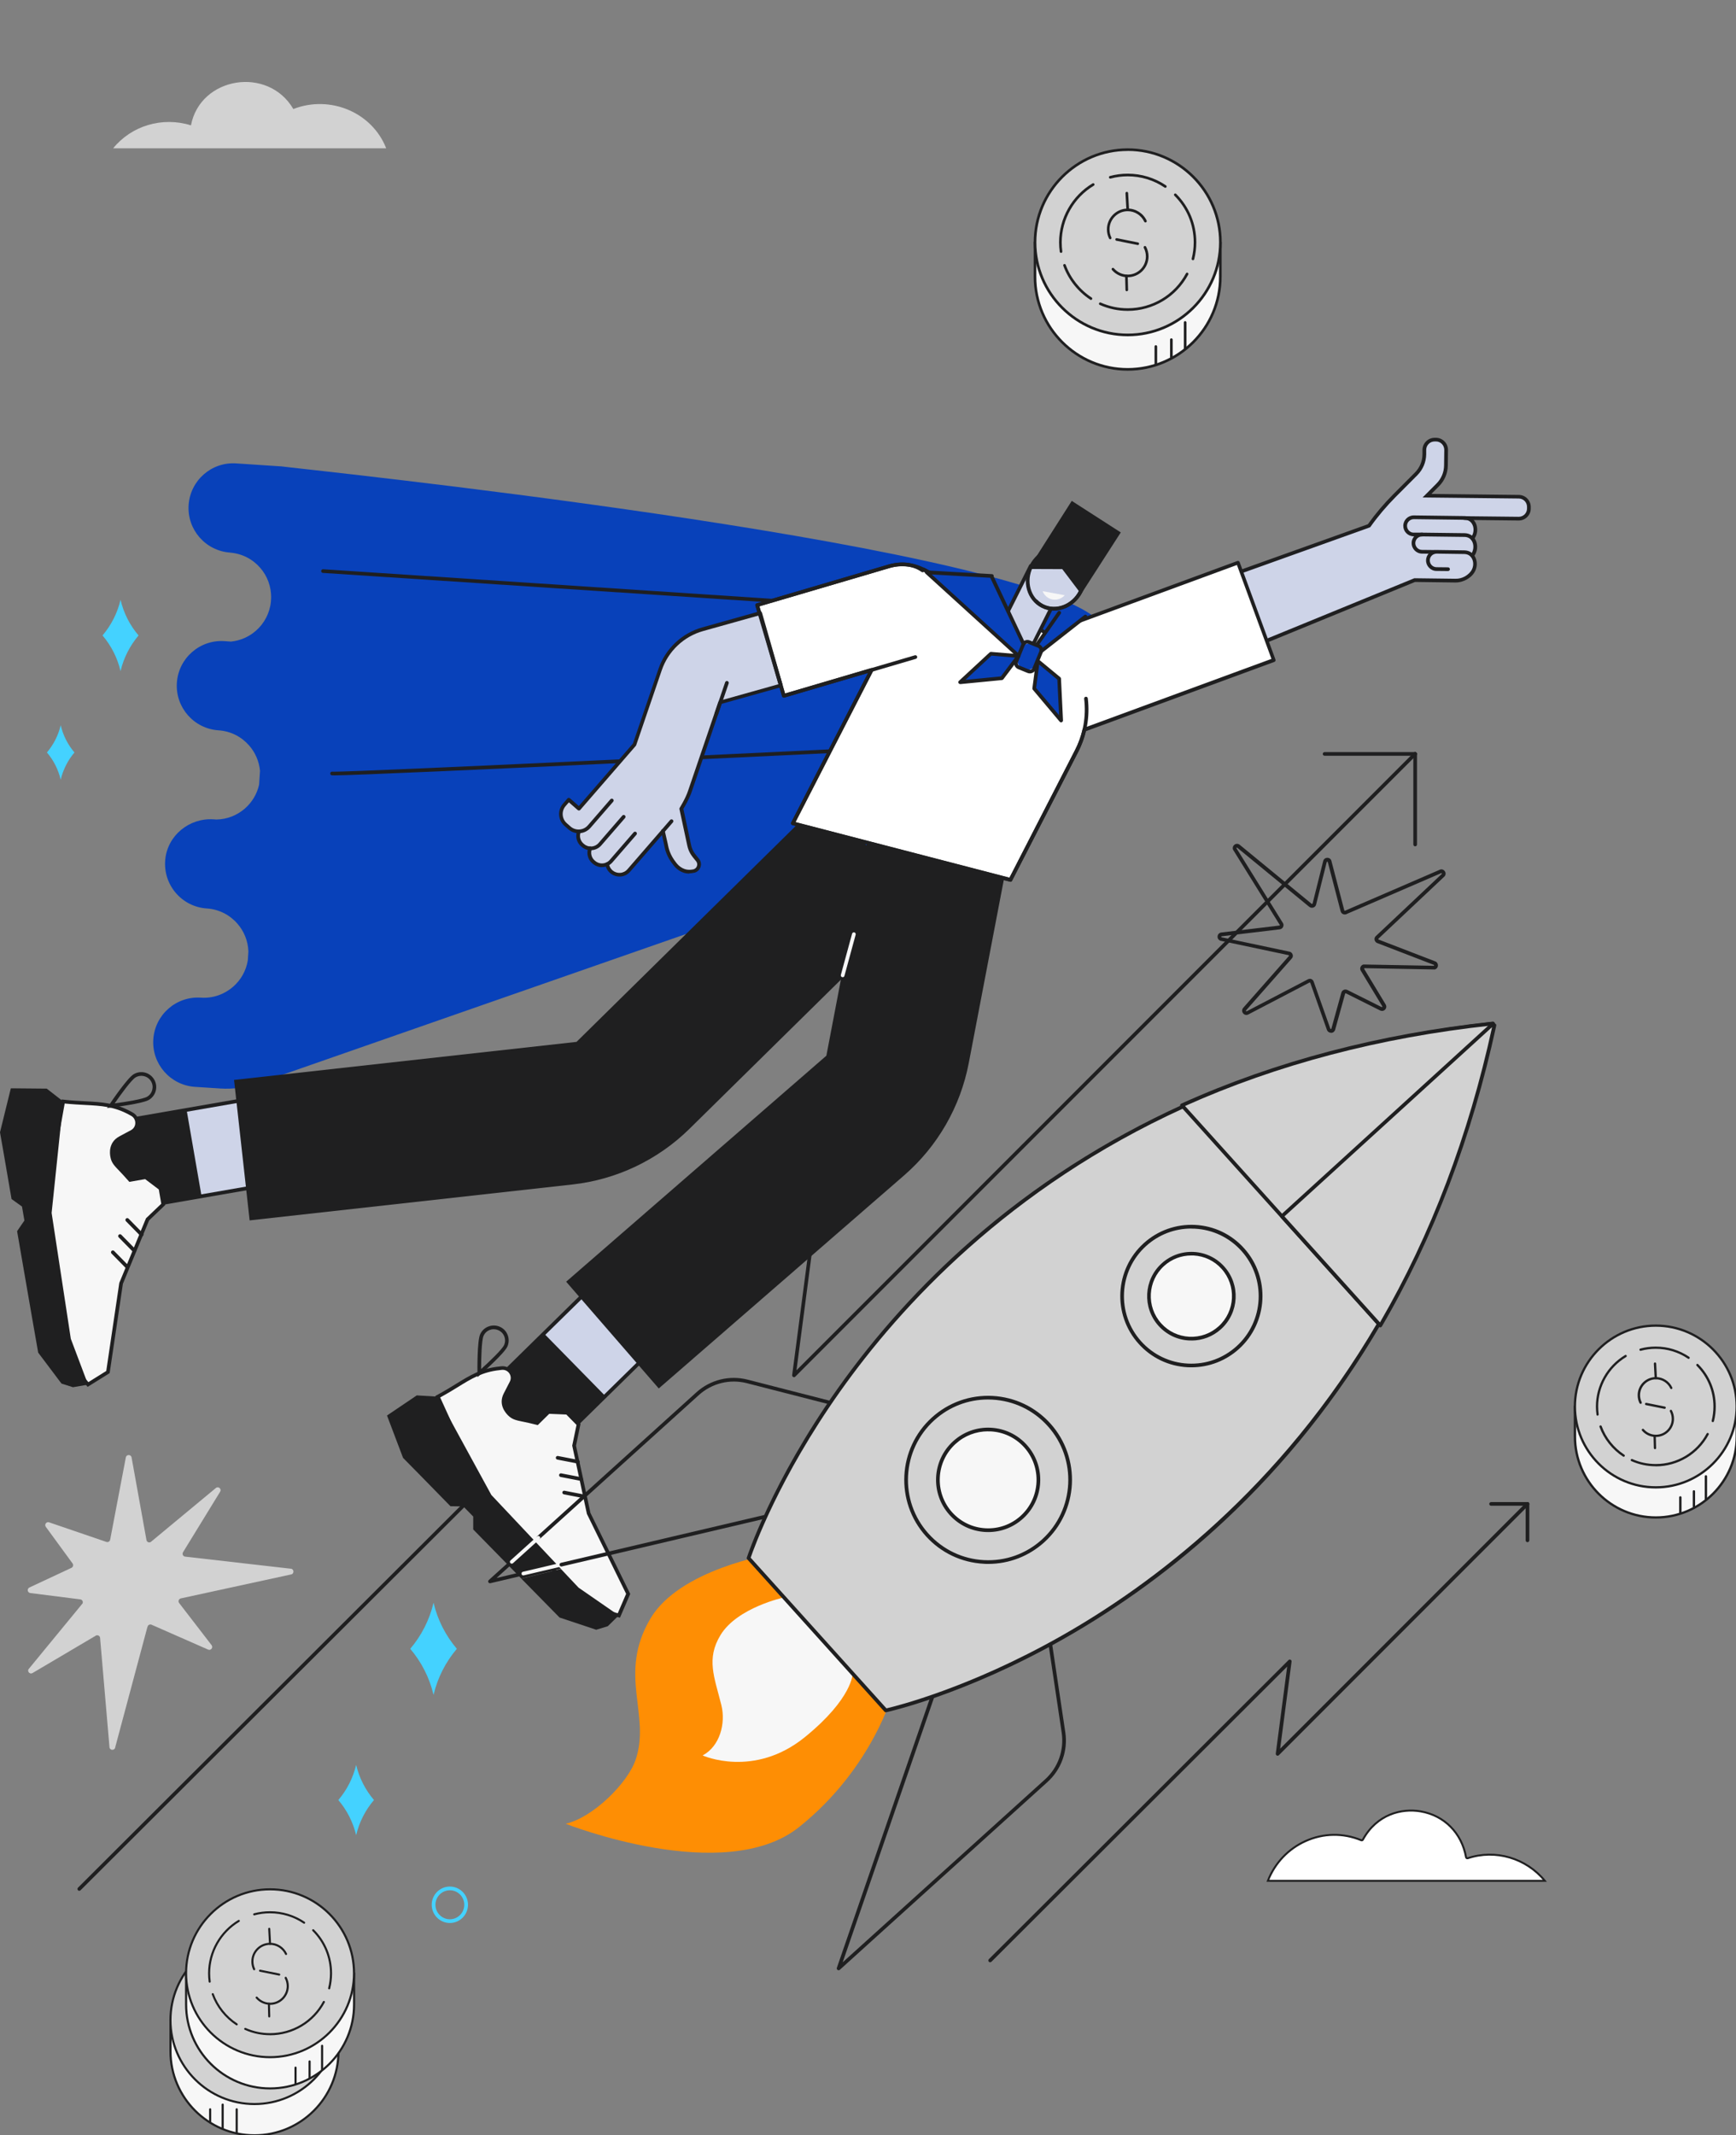 <svg xmlns="http://www.w3.org/2000/svg" width="445" height="547" viewBox="0 0 445 547" fill="none"><rect x="0" y="0" width="445" height="547" fill="#808080" stroke="none"/><g clip-path="url(#clip0_1235_47924)"><path d="M86.751 517.56V525.565C86.751 537.442 77.117 547.076 65.227 547.076C53.337 547.076 43.703 537.442 43.703 525.552V517.547H86.751V517.56Z" fill="#F7F7F7"></path><path d="M65.227 547.336C53.206 547.336 43.429 537.571 43.429 525.564V517.559C43.429 517.416 43.546 517.285 43.703 517.285C43.859 517.285 43.976 517.403 43.976 517.559V525.564C43.976 537.271 53.506 546.801 65.24 546.801C76.973 546.801 86.49 537.271 86.49 525.564V517.559C86.49 517.416 86.607 517.285 86.764 517.285C86.92 517.285 87.038 517.403 87.038 517.559V525.564C87.038 537.571 77.26 547.336 65.24 547.336H65.227Z" fill="#1F1F20"></path><path d="M65.226 539.071C77.114 539.071 86.751 529.44 86.751 517.56C86.751 505.68 77.114 496.049 65.226 496.049C53.339 496.049 43.702 505.68 43.702 517.56C43.702 529.44 53.339 539.071 65.226 539.071Z" fill="#D2D2D2"></path><path d="M65.226 539.331C53.206 539.331 43.428 529.566 43.428 517.559C43.428 505.552 53.206 495.787 65.226 495.787C77.246 495.787 87.024 505.552 87.024 517.559C87.024 529.566 77.246 539.331 65.226 539.331ZM65.226 496.322C53.505 496.322 43.962 505.852 43.962 517.559C43.962 529.266 53.492 538.796 65.226 538.796C76.959 538.796 86.476 529.266 86.476 517.559C86.476 505.852 76.946 496.322 65.226 496.322Z" fill="#1F1F20"></path><path d="M49.738 519.971C49.608 519.971 49.49 519.879 49.477 519.736C49.373 519.019 49.334 518.289 49.334 517.559C49.334 512.005 52.306 506.777 57.078 503.922C57.208 503.844 57.365 503.883 57.443 504.013C57.521 504.144 57.482 504.3 57.352 504.378C52.737 507.142 49.868 512.187 49.868 517.559C49.868 518.263 49.921 518.98 50.012 519.671C50.038 519.814 49.934 519.958 49.777 519.971C49.777 519.971 49.751 519.971 49.738 519.971Z" fill="#1F1F20"></path><path d="M56.674 530.894C56.674 530.894 56.57 530.881 56.531 530.855C53.663 528.978 51.446 526.188 50.286 522.994C50.234 522.851 50.312 522.694 50.442 522.655C50.586 522.603 50.742 522.681 50.781 522.811C51.903 525.901 54.054 528.6 56.817 530.412C56.948 530.49 56.974 530.66 56.896 530.79C56.843 530.868 56.752 530.907 56.674 530.907V530.894Z" fill="#1F1F20"></path><path d="M65.226 533.439C62.971 533.439 60.794 532.97 58.747 532.057C58.616 531.992 58.551 531.836 58.616 531.705C58.682 531.575 58.838 531.51 58.968 531.575C60.937 532.461 63.049 532.905 65.226 532.905C70.91 532.905 76.099 529.789 78.785 524.783C78.85 524.652 79.019 524.6 79.15 524.678C79.28 524.744 79.332 524.913 79.254 525.043C76.477 530.232 71.106 533.452 65.226 533.452V533.439Z" fill="#1F1F20"></path><path d="M80.375 521.679C80.375 521.679 80.336 521.679 80.31 521.679C80.167 521.64 80.075 521.497 80.115 521.353C80.427 520.128 80.584 518.85 80.584 517.572C80.584 513.479 78.98 509.62 76.086 506.726C75.982 506.621 75.982 506.452 76.086 506.348C76.19 506.243 76.36 506.243 76.464 506.348C79.463 509.346 81.118 513.335 81.118 517.585C81.118 518.915 80.949 520.232 80.636 521.497C80.61 521.614 80.493 521.705 80.375 521.705V521.679Z" fill="#1F1F20"></path><path d="M73.962 504.874C73.962 504.874 73.858 504.861 73.805 504.822C71.263 503.101 68.291 502.202 65.214 502.202C63.858 502.202 62.528 502.371 61.225 502.723C61.081 502.762 60.938 502.671 60.899 502.527C60.86 502.384 60.951 502.241 61.094 502.202C62.437 501.85 63.819 501.667 65.214 501.667C68.395 501.667 71.472 502.606 74.105 504.379C74.223 504.457 74.262 504.626 74.183 504.757C74.131 504.835 74.053 504.874 73.962 504.874Z" fill="#1F1F20"></path><path d="M60.676 546.852C60.533 546.852 60.402 546.734 60.402 546.578V540.411C60.402 540.268 60.52 540.138 60.676 540.138C60.833 540.138 60.95 540.255 60.95 540.411V546.578C60.95 546.721 60.833 546.852 60.676 546.852Z" fill="#1F1F20"></path><path d="M57.078 545.654C56.935 545.654 56.805 545.536 56.805 545.38V539.213C56.805 539.07 56.922 538.939 57.078 538.939C57.235 538.939 57.352 539.057 57.352 539.213V545.38C57.352 545.523 57.235 545.654 57.078 545.654Z" fill="#1F1F20"></path><path d="M53.871 544.049C53.728 544.049 53.598 543.931 53.598 543.775V540.411C53.598 540.268 53.715 540.138 53.871 540.138C54.028 540.138 54.145 540.255 54.145 540.411V543.775C54.145 543.918 54.028 544.049 53.871 544.049Z" fill="#1F1F20"></path><path d="M90.752 505.554V513.558C90.752 525.435 81.118 535.07 69.228 535.07C57.339 535.07 47.704 525.435 47.704 513.558V505.554H90.752Z" fill="#F7F7F7"></path><path d="M69.228 535.33C57.208 535.33 47.43 525.565 47.43 513.558V505.553C47.43 505.41 47.547 505.279 47.703 505.279C47.86 505.279 47.977 505.397 47.977 505.553V513.558C47.977 525.265 57.507 534.795 69.241 534.795C80.974 534.795 90.491 525.265 90.491 513.558V505.553C90.491 505.41 90.608 505.279 90.765 505.279C90.921 505.279 91.039 505.397 91.039 505.553V513.558C91.039 525.565 81.261 535.33 69.241 535.33H69.228Z" fill="#1F1F20"></path><path d="M69.228 527.064C81.116 527.064 90.752 517.433 90.752 505.553C90.752 493.673 81.116 484.042 69.228 484.042C57.341 484.042 47.704 493.673 47.704 505.553C47.704 517.433 57.341 527.064 69.228 527.064Z" fill="#D2D2D2"></path><path d="M69.228 527.326C57.208 527.326 47.43 517.561 47.43 505.554C47.43 493.547 57.208 483.782 69.228 483.782C81.248 483.782 91.026 493.547 91.026 505.554C91.026 517.561 81.248 527.326 69.228 527.326ZM69.228 484.317C57.507 484.317 47.964 493.847 47.964 505.554C47.964 517.261 57.494 526.791 69.228 526.791C80.961 526.791 90.478 517.261 90.478 505.554C90.478 493.847 80.948 484.317 69.228 484.317Z" fill="#1F1F20"></path><path d="M53.739 507.966C53.609 507.966 53.491 507.874 53.478 507.731C53.374 507.014 53.335 506.284 53.335 505.554C53.335 500 56.307 494.772 61.079 491.917C61.209 491.839 61.366 491.878 61.444 492.008C61.522 492.139 61.483 492.295 61.353 492.373C56.738 495.137 53.87 500.183 53.87 505.554C53.87 506.258 53.922 506.975 54.013 507.666C54.039 507.809 53.935 507.953 53.778 507.966C53.778 507.966 53.752 507.966 53.739 507.966Z" fill="#1F1F20"></path><path d="M60.676 518.903C60.676 518.903 60.572 518.89 60.533 518.864C57.664 516.987 55.448 514.197 54.288 511.003C54.236 510.859 54.314 510.703 54.444 510.664C54.588 510.612 54.744 510.69 54.783 510.82C55.904 513.91 58.056 516.609 60.819 518.421C60.95 518.499 60.976 518.669 60.898 518.799C60.846 518.877 60.754 518.916 60.676 518.916V518.903Z" fill="#1F1F20"></path><path d="M69.227 521.432C66.972 521.432 64.795 520.963 62.748 520.05C62.617 519.985 62.552 519.829 62.617 519.698C62.683 519.568 62.839 519.503 62.969 519.568C64.938 520.455 67.05 520.898 69.227 520.898C74.911 520.898 80.1 517.782 82.786 512.776C82.851 512.645 83.02 512.593 83.151 512.672C83.281 512.737 83.333 512.906 83.255 513.037C80.478 518.225 75.107 521.445 69.227 521.445V521.432Z" fill="#1F1F20"></path><path d="M84.377 509.674C84.377 509.674 84.338 509.674 84.312 509.674C84.169 509.635 84.077 509.492 84.116 509.349C84.429 508.123 84.586 506.845 84.586 505.568C84.586 501.474 82.982 497.615 80.088 494.721C79.984 494.617 79.984 494.447 80.088 494.343C80.192 494.239 80.362 494.239 80.466 494.343C83.465 497.341 85.12 501.331 85.12 505.581C85.12 506.911 84.951 508.227 84.638 509.492C84.612 509.609 84.495 509.701 84.377 509.701V509.674Z" fill="#1F1F20"></path><path d="M77.963 492.868C77.963 492.868 77.859 492.855 77.806 492.816C75.264 491.095 72.292 490.196 69.215 490.196C67.859 490.196 66.529 490.365 65.226 490.717C65.082 490.756 64.939 490.665 64.9 490.522C64.861 490.378 64.952 490.235 65.095 490.196C66.438 489.844 67.82 489.661 69.215 489.661C72.396 489.661 75.473 490.6 78.106 492.373C78.224 492.451 78.263 492.621 78.184 492.751C78.132 492.829 78.054 492.868 77.963 492.868Z" fill="#1F1F20"></path><path d="M82.565 530.506C82.421 530.506 82.291 530.389 82.291 530.232V524.144C82.291 524 82.408 523.87 82.565 523.87C82.721 523.87 82.839 523.987 82.839 524.144V530.232C82.839 530.376 82.721 530.506 82.565 530.506Z" fill="#1F1F20"></path><path d="M79.358 532.515C79.214 532.515 79.084 532.398 79.084 532.242V528.148C79.084 528.005 79.201 527.874 79.358 527.874C79.514 527.874 79.632 527.992 79.632 528.148V532.242C79.632 532.385 79.514 532.515 79.358 532.515Z" fill="#1F1F20"></path><path d="M75.759 534.106C75.616 534.106 75.485 533.989 75.485 533.832V529.739C75.485 529.595 75.603 529.465 75.759 529.465C75.916 529.465 76.033 529.582 76.033 529.739V533.832C76.033 533.976 75.916 534.106 75.759 534.106Z" fill="#1F1F20"></path><path d="M65.161 504.809C65.056 504.809 64.965 504.757 64.913 504.653C64.587 503.988 64.431 503.284 64.431 502.541C64.431 499.894 66.582 497.743 69.228 497.743C71.08 497.743 72.787 498.825 73.57 500.507C73.635 500.637 73.57 500.807 73.439 500.859C73.309 500.924 73.139 500.859 73.087 500.729C72.383 499.242 70.871 498.278 69.228 498.278C66.882 498.278 64.965 500.181 64.965 502.528C64.965 503.18 65.109 503.818 65.395 504.392C65.461 504.522 65.395 504.692 65.278 504.757C65.239 504.77 65.2 504.783 65.161 504.783V504.809Z" fill="#1F1F20"></path><path d="M69.228 513.635C67.833 513.635 66.503 513.022 65.59 511.966C65.499 511.849 65.512 511.679 65.616 511.588C65.734 511.497 65.903 511.51 65.995 511.614C66.803 512.553 67.989 513.1 69.228 513.1C71.574 513.1 73.491 511.197 73.491 508.85C73.491 508.159 73.321 507.468 72.995 506.856C72.93 506.725 72.982 506.556 73.113 506.491C73.243 506.425 73.413 506.464 73.478 506.608C73.843 507.299 74.038 508.068 74.038 508.85C74.038 511.497 71.887 513.648 69.241 513.648L69.228 513.635Z" fill="#1F1F20"></path><path d="M69.019 516.881C68.876 516.881 68.758 516.764 68.745 516.621L68.667 513.374C68.667 513.231 68.784 513.101 68.928 513.101C69.071 513.101 69.189 513.218 69.201 513.361L69.28 516.608C69.28 516.751 69.162 516.881 69.019 516.881Z" fill="#1F1F20"></path><path d="M69.228 498.303C69.085 498.303 68.968 498.199 68.955 498.055L68.746 494.183C68.746 494.04 68.85 493.91 68.994 493.896C69.137 493.883 69.268 494.001 69.281 494.144L69.489 498.016C69.489 498.16 69.385 498.29 69.242 498.303C69.242 498.303 69.242 498.303 69.228 498.303Z" fill="#1F1F20"></path><path d="M71.575 506.152C71.575 506.152 71.536 506.152 71.522 506.152L66.608 505.161C66.464 505.135 66.373 504.991 66.399 504.848C66.425 504.704 66.569 504.613 66.712 504.639L71.627 505.63C71.77 505.656 71.862 505.8 71.835 505.943C71.809 506.073 71.692 506.165 71.575 506.165V506.152Z" fill="#1F1F20"></path><path d="M312.839 62.075V70.903C312.839 84.007 302.202 94.644 289.086 94.644C275.97 94.644 265.333 84.019 265.333 70.903V62.075H312.851H312.839Z" fill="#F7F7F7"></path><path d="M289.074 94.98C275.79 94.98 264.974 84.175 264.974 70.903V62.075C264.974 61.884 265.129 61.74 265.309 61.74C265.489 61.74 265.644 61.896 265.644 62.075V70.903C265.644 83.804 276.149 94.297 289.062 94.297C301.975 94.297 312.48 83.804 312.48 70.903V62.075C312.48 61.884 312.635 61.74 312.815 61.74C312.995 61.74 313.15 61.896 313.15 62.075V70.903C313.15 84.175 302.346 94.98 289.05 94.98H289.074Z" fill="#1F1F20"></path><path d="M289.074 85.818C302.193 85.818 312.827 75.189 312.827 62.077C312.827 48.965 302.193 38.336 289.074 38.336C275.956 38.336 265.321 48.965 265.321 62.077C265.321 75.189 275.956 85.818 289.074 85.818Z" fill="#D2D2D2"></path><path d="M289.074 86.153C275.79 86.153 264.974 75.348 264.974 62.076C264.974 48.804 275.79 38 289.074 38C302.358 38 313.174 48.804 313.174 62.076C313.174 75.348 302.37 86.153 289.074 86.153ZM289.074 38.683C276.161 38.683 265.656 49.176 265.656 62.076C265.656 74.977 276.161 85.47 289.074 85.47C301.987 85.47 312.492 74.977 312.492 62.076C312.492 49.176 301.987 38.671 289.074 38.671V38.683Z" fill="#1F1F20"></path><path d="M271.981 64.783C271.813 64.783 271.669 64.663 271.645 64.496C271.537 63.705 271.478 62.891 271.478 62.076C271.478 55.931 274.76 50.146 280.054 46.983C280.21 46.888 280.425 46.935 280.521 47.103C280.617 47.259 280.569 47.474 280.401 47.57C275.323 50.613 272.16 56.171 272.16 62.088C272.16 62.867 272.208 63.645 272.316 64.412C272.34 64.591 272.208 64.771 272.029 64.795C272.017 64.795 271.993 64.795 271.981 64.795V64.783Z" fill="#1F1F20"></path><path d="M279.647 76.846C279.588 76.846 279.516 76.834 279.468 76.786C276.305 74.714 273.85 71.624 272.556 68.09C272.496 67.91 272.58 67.719 272.76 67.659C272.94 67.599 273.131 67.683 273.191 67.862C274.437 71.264 276.797 74.235 279.839 76.223C279.995 76.331 280.043 76.535 279.935 76.691C279.875 76.786 279.767 76.846 279.647 76.846Z" fill="#1F1F20"></path><path d="M289.074 79.649C286.582 79.649 284.163 79.134 281.899 78.128C281.731 78.056 281.647 77.852 281.731 77.684C281.803 77.517 282.007 77.433 282.174 77.517C284.354 78.487 286.666 78.978 289.074 78.978C295.327 78.978 301.052 75.552 303.999 70.03C304.083 69.862 304.286 69.803 304.454 69.886C304.622 69.97 304.682 70.174 304.598 70.342C301.531 76.079 295.578 79.649 289.074 79.649Z" fill="#1F1F20"></path><path d="M305.796 66.663C305.796 66.663 305.736 66.663 305.712 66.663C305.532 66.615 305.425 66.436 305.472 66.256C305.82 64.903 305.988 63.501 305.988 62.088C305.988 57.572 304.227 53.332 301.029 50.145C300.897 50.014 300.897 49.798 301.029 49.666C301.16 49.534 301.376 49.534 301.508 49.666C304.826 52.984 306.658 57.404 306.658 62.088C306.658 63.549 306.479 65.01 306.119 66.424C306.083 66.58 305.94 66.675 305.796 66.675V66.663Z" fill="#1F1F20"></path><path d="M298.717 48.123C298.657 48.123 298.585 48.099 298.525 48.063C295.734 46.17 292.464 45.176 289.074 45.176C287.589 45.176 286.116 45.368 284.69 45.751C284.511 45.799 284.319 45.691 284.271 45.511C284.223 45.332 284.331 45.14 284.511 45.092C285.996 44.697 287.529 44.493 289.074 44.493C292.596 44.493 295.998 45.535 298.909 47.5C299.064 47.608 299.1 47.811 299.004 47.967C298.945 48.063 298.837 48.111 298.729 48.111L298.717 48.123Z" fill="#1F1F20"></path><path d="M303.795 89.662C303.604 89.662 303.46 89.506 303.46 89.326V82.607C303.46 82.415 303.616 82.271 303.795 82.271C303.975 82.271 304.131 82.427 304.131 82.607V89.326C304.131 89.518 303.975 89.662 303.795 89.662Z" fill="#1F1F20"></path><path d="M300.262 91.866C300.07 91.866 299.927 91.711 299.927 91.531V87.015C299.927 86.823 300.082 86.68 300.262 86.68C300.442 86.68 300.598 86.835 300.598 87.015V91.531C300.598 91.723 300.442 91.866 300.262 91.866Z" fill="#1F1F20"></path><path d="M296.285 93.628C296.093 93.628 295.949 93.472 295.949 93.293V88.777C295.949 88.585 296.105 88.441 296.285 88.441C296.464 88.441 296.62 88.597 296.62 88.777V93.293C296.62 93.484 296.464 93.628 296.285 93.628Z" fill="#1F1F20"></path><path d="M284.582 61.3C284.462 61.3 284.342 61.228 284.282 61.108C283.923 60.377 283.743 59.587 283.743 58.76C283.743 55.826 286.139 53.43 289.085 53.43C291.146 53.43 293.05 54.64 293.925 56.508C294.009 56.676 293.925 56.88 293.757 56.964C293.589 57.047 293.386 56.964 293.302 56.796C292.535 55.167 290.882 54.113 289.074 54.113C286.498 54.113 284.414 56.197 284.414 58.772C284.414 59.491 284.57 60.174 284.881 60.821C284.965 60.988 284.893 61.192 284.725 61.276C284.677 61.3 284.63 61.312 284.582 61.312V61.3Z" fill="#1F1F20"></path><path d="M289.074 71.039C287.517 71.039 286.043 70.356 285.025 69.182C284.905 69.038 284.917 68.823 285.061 68.703C285.205 68.583 285.42 68.595 285.54 68.739C286.427 69.769 287.72 70.356 289.074 70.356C291.649 70.356 293.733 68.272 293.733 65.696C293.733 64.942 293.542 64.187 293.194 63.516C293.11 63.349 293.17 63.145 293.338 63.061C293.506 62.977 293.709 63.037 293.793 63.205C294.2 63.971 294.416 64.834 294.416 65.696C294.416 68.631 292.02 71.027 289.074 71.027V71.039Z" fill="#1F1F20"></path><path d="M288.835 74.619C288.655 74.619 288.499 74.475 288.499 74.284L288.403 70.702C288.403 70.51 288.547 70.355 288.739 70.355C288.918 70.355 289.074 70.499 289.074 70.69L289.17 74.272C289.17 74.463 289.026 74.619 288.835 74.619Z" fill="#1F1F20"></path><path d="M289.074 54.111C288.894 54.111 288.751 53.968 288.739 53.788L288.499 49.512C288.499 49.32 288.631 49.164 288.822 49.152C289.002 49.128 289.17 49.284 289.182 49.476L289.421 53.752C289.421 53.944 289.29 54.099 289.098 54.111C289.098 54.111 289.086 54.111 289.074 54.111Z" fill="#1F1F20"></path><path d="M291.662 62.771C291.662 62.771 291.614 62.771 291.59 62.771L286.163 61.681C285.984 61.645 285.864 61.465 285.9 61.286C285.936 61.106 286.116 60.986 286.295 61.022L291.721 62.112C291.901 62.148 292.021 62.328 291.985 62.508C291.949 62.663 291.817 62.783 291.65 62.783L291.662 62.771Z" fill="#1F1F20"></path><path d="M445.185 360.332V368.044C445.185 379.487 435.9 388.772 424.441 388.772C412.981 388.772 403.696 379.487 403.696 368.044V360.332H445.185Z" fill="#F7F7F7"></path><path d="M424.441 389.073C412.847 389.073 403.412 379.638 403.412 368.061V360.349C403.412 360.182 403.546 360.048 403.713 360.048C403.881 360.048 404.014 360.182 404.014 360.349V368.061C404.014 379.32 413.182 388.488 424.458 388.488C435.733 388.488 444.901 379.32 444.901 368.061V360.349C444.901 360.182 445.035 360.048 445.202 360.048C445.369 360.048 445.503 360.182 445.503 360.349V368.061C445.503 379.655 436.068 389.073 424.474 389.073H424.441Z" fill="#1F1F20"></path><path d="M424.441 381.059C435.897 381.059 445.185 371.779 445.185 360.331C445.185 348.884 435.897 339.604 424.441 339.604C412.984 339.604 403.696 348.884 403.696 360.331C403.696 371.779 412.984 381.059 424.441 381.059Z" fill="#D2D2D2"></path><path d="M424.441 381.36C412.847 381.36 403.412 371.925 403.412 360.348C403.412 348.771 412.847 339.336 424.441 339.336C436.034 339.336 445.47 348.771 445.47 360.348C445.47 371.925 436.034 381.36 424.441 381.36ZM424.441 339.921C413.165 339.921 403.998 349.089 403.998 360.348C403.998 371.607 413.165 380.774 424.441 380.774C435.716 380.774 444.884 371.607 444.884 360.348C444.884 349.089 435.716 339.921 424.441 339.921Z" fill="#1F1F20"></path><path d="M409.518 362.706C409.367 362.706 409.25 362.606 409.234 362.456C409.133 361.77 409.083 361.05 409.083 360.348C409.083 354.978 411.944 349.925 416.561 347.165C416.695 347.081 416.879 347.131 416.962 347.265C417.046 347.399 416.996 347.583 416.862 347.667C412.429 350.327 409.669 355.178 409.669 360.331C409.669 361.017 409.719 361.686 409.802 362.355C409.819 362.522 409.719 362.673 409.551 362.69H409.518V362.706Z" fill="#1F1F20"></path><path d="M416.209 373.23C416.209 373.23 416.092 373.23 416.042 373.18C413.282 371.373 411.14 368.68 410.003 365.585C409.952 365.434 410.019 365.267 410.187 365.2C410.337 365.15 410.505 365.217 410.571 365.384C411.659 368.362 413.717 370.955 416.377 372.695C416.51 372.778 416.544 372.962 416.46 373.096C416.41 373.18 416.31 373.23 416.209 373.23Z" fill="#1F1F20"></path><path d="M424.441 375.671C422.266 375.671 420.158 375.22 418.184 374.35C418.034 374.283 417.967 374.116 418.034 373.965C418.101 373.815 418.268 373.748 418.418 373.815C420.309 374.668 422.35 375.086 424.441 375.086C429.895 375.086 434.897 372.091 437.473 367.273C437.557 367.123 437.724 367.073 437.875 367.156C438.025 367.24 438.075 367.407 437.992 367.558C435.315 372.56 430.112 375.688 424.441 375.688V375.671Z" fill="#1F1F20"></path><path d="M439.045 364.347C439.045 364.347 438.995 364.347 438.978 364.347C438.828 364.313 438.727 364.146 438.761 363.995C439.062 362.808 439.213 361.586 439.213 360.365C439.213 356.417 437.673 352.72 434.896 349.926C434.779 349.809 434.779 349.625 434.896 349.508C435.014 349.391 435.198 349.391 435.315 349.508C438.209 352.402 439.815 356.25 439.815 360.348C439.815 361.637 439.664 362.908 439.346 364.129C439.313 364.263 439.196 364.347 439.062 364.347H439.045Z" fill="#1F1F20"></path><path d="M432.855 348.152C432.855 348.152 432.738 348.152 432.688 348.102C430.246 346.446 427.385 345.576 424.441 345.576C423.136 345.576 421.848 345.743 420.61 346.078C420.459 346.128 420.292 346.027 420.242 345.877C420.191 345.726 420.292 345.559 420.442 345.509C421.73 345.158 423.069 344.99 424.424 344.99C427.502 344.99 430.463 345.894 433.006 347.617C433.14 347.7 433.173 347.884 433.09 348.035C433.039 348.119 432.939 348.169 432.839 348.169L432.855 348.152Z" fill="#1F1F20"></path><path d="M437.288 384.423C437.121 384.423 436.987 384.289 436.987 384.121V378.249C436.987 378.082 437.121 377.948 437.288 377.948C437.456 377.948 437.59 378.082 437.59 378.249V384.121C437.59 384.289 437.456 384.423 437.288 384.423Z" fill="#1F1F20"></path><path d="M434.211 386.345C434.044 386.345 433.91 386.211 433.91 386.044V382.096C433.91 381.929 434.044 381.795 434.211 381.795C434.379 381.795 434.512 381.929 434.512 382.096V386.044C434.512 386.211 434.379 386.345 434.211 386.345Z" fill="#1F1F20"></path><path d="M430.731 387.885C430.564 387.885 430.43 387.752 430.43 387.584V383.636C430.43 383.469 430.564 383.335 430.731 383.335C430.898 383.335 431.032 383.469 431.032 383.636V387.584C431.032 387.752 430.898 387.885 430.731 387.885Z" fill="#1F1F20"></path><path d="M420.526 359.665C420.409 359.665 420.309 359.598 420.258 359.497C419.941 358.862 419.79 358.176 419.79 357.456C419.79 354.897 421.881 352.806 424.458 352.806C426.264 352.806 427.92 353.86 428.673 355.482C428.74 355.633 428.673 355.8 428.539 355.867C428.389 355.934 428.222 355.867 428.155 355.733C427.486 354.311 426.047 353.391 424.474 353.391C422.233 353.391 420.409 355.215 420.409 357.456C420.409 358.075 420.543 358.678 420.827 359.246C420.894 359.397 420.827 359.564 420.693 359.648C420.66 359.665 420.61 359.681 420.56 359.681L420.526 359.665Z" fill="#1F1F20"></path><path d="M424.441 368.164C423.086 368.164 421.798 367.579 420.911 366.541C420.811 366.424 420.811 366.224 420.945 366.123C421.062 366.023 421.263 366.023 421.363 366.157C422.133 367.06 423.27 367.579 424.458 367.579C426.7 367.579 428.523 365.755 428.523 363.513C428.523 362.844 428.356 362.192 428.055 361.623C427.971 361.472 428.038 361.305 428.172 361.221C428.322 361.138 428.49 361.205 428.573 361.339C428.925 362.008 429.109 362.761 429.109 363.513C429.109 366.073 427.018 368.164 424.441 368.164Z" fill="#1F1F20"></path><path d="M424.24 371.292C424.073 371.292 423.956 371.158 423.939 371.008L423.855 367.879C423.855 367.712 423.973 367.578 424.14 367.578C424.307 367.578 424.424 367.712 424.441 367.863L424.525 370.991C424.525 371.158 424.408 371.292 424.24 371.292Z" fill="#1F1F20"></path><path d="M424.44 353.391C424.29 353.391 424.156 353.274 424.139 353.107L423.938 349.376C423.938 349.209 424.056 349.075 424.223 349.058C424.373 349.041 424.524 349.175 424.541 349.342L424.742 353.073C424.742 353.24 424.624 353.374 424.457 353.391H424.44Z" fill="#1F1F20"></path><path d="M426.699 360.952C426.699 360.952 426.666 360.952 426.649 360.952L421.914 359.998C421.747 359.965 421.647 359.814 421.68 359.647C421.714 359.48 421.864 359.379 422.032 359.413L426.766 360.366C426.933 360.4 427.034 360.55 427 360.718C426.967 360.851 426.85 360.952 426.716 360.952H426.699Z" fill="#1F1F20"></path><path d="M362.76 193.625H339.54C339.272 193.625 339.071 193.407 339.071 193.156C339.071 192.905 339.289 192.688 339.54 192.688H362.76C363.028 192.688 363.228 192.905 363.228 193.156C363.228 193.407 363.011 193.625 362.76 193.625Z" fill="#1F1F20"></path><path d="M362.759 216.829C362.492 216.829 362.291 216.611 362.291 216.36V193.14C362.291 192.872 362.508 192.671 362.759 192.671C363.01 192.671 363.228 192.889 363.228 193.14V216.36C363.228 216.628 363.01 216.829 362.759 216.829Z" fill="#1F1F20"></path><path d="M20.327 484.431C20.21 484.431 20.093 484.38 19.992 484.297C19.808 484.113 19.808 483.812 19.992 483.628L210.924 293.164C211.075 293.014 211.292 292.98 211.459 293.081C211.643 293.164 211.744 293.365 211.71 293.566L204.165 351.065L362.408 192.822C362.592 192.638 362.893 192.638 363.077 192.822C363.261 193.006 363.261 193.307 363.077 193.491L203.864 352.704C203.714 352.855 203.496 352.888 203.329 352.788C203.145 352.704 203.045 352.503 203.061 352.303L210.606 294.804L20.645 484.297C20.545 484.38 20.427 484.431 20.31 484.431H20.327Z" fill="#1F1F20"></path><path d="M280.2 157.82C253.6 138.263 76.219 120.095 72.02 119.476C71.97 119.476 71.92 119.476 71.87 119.476L60.527 118.723C54.221 118.305 48.767 123.09 48.349 129.397C47.93 135.704 52.715 141.157 59.022 141.576H58.821C61.966 141.776 64.743 143.232 66.667 145.44C68.507 147.531 69.578 150.292 69.494 153.286L69.444 154.139C69.143 157.134 67.721 159.744 65.596 161.601C63.84 163.14 61.632 164.127 59.222 164.378L57.516 164.261C51.209 163.842 45.755 168.627 45.337 174.934C44.919 181.241 49.704 186.695 56.011 187.113C59.156 187.314 61.933 188.786 63.856 190.994C65.412 192.767 66.416 195.026 66.65 197.485L66.416 201.032C65.881 203.457 64.576 205.565 62.786 207.138C60.795 208.878 58.219 209.932 55.425 209.965L54.739 209.915C48.516 209.513 42.928 214.047 42.359 220.254C41.757 226.694 46.592 232.332 52.999 232.75C56.144 232.951 58.921 234.423 60.845 236.632C62.535 238.556 63.572 241.048 63.672 243.758L63.522 246.05C63.087 248.744 61.715 251.086 59.775 252.792C57.566 254.716 54.639 255.82 51.477 255.603C45.17 255.184 39.716 259.969 39.298 266.276C38.88 272.583 43.664 278.037 49.971 278.455L56.446 278.873C59.708 279.091 62.987 278.639 66.082 277.568L249.569 213.595C249.569 213.595 291.425 166.101 280.166 157.837L280.2 157.82Z" fill="#0841BA"></path><path d="M223.521 156.048C223.521 156.048 223.504 156.048 223.487 156.048L82.76 146.78C82.493 146.763 82.308 146.545 82.325 146.278C82.342 146.01 82.576 145.826 82.827 145.843L223.554 155.111C223.822 155.128 224.006 155.345 223.989 155.613C223.989 155.864 223.772 156.048 223.521 156.048Z" fill="#1F1F20"></path><path d="M85.52 198.64C85.32 198.64 85.169 198.64 85.085 198.64C84.818 198.624 84.634 198.406 84.65 198.138C84.667 197.871 84.901 197.687 85.152 197.704C89.418 197.971 230.446 191.146 231.868 191.062C232.119 191.045 232.354 191.246 232.37 191.514C232.37 191.781 232.186 191.999 231.919 192.016C226.231 192.3 95.106 198.657 85.537 198.657L85.52 198.64Z" fill="#1F1F20"></path><path d="M171.737 341.395L156.013 325.371L123.487 357.289L139.212 373.313L171.737 341.395Z" fill="#CED4E8"></path><path d="M139.22 373.784C139.103 373.784 138.969 373.734 138.886 373.65L123.16 357.623C123.077 357.54 123.026 357.406 123.026 357.289C123.026 357.171 123.077 357.038 123.16 356.954L155.682 325.035C155.866 324.85 156.167 324.85 156.351 325.035L172.077 341.061C172.16 341.145 172.211 341.279 172.211 341.396C172.211 341.513 172.16 341.647 172.077 341.73L139.555 373.65C139.471 373.734 139.337 373.784 139.22 373.784ZM124.164 357.305L139.22 372.646L171.073 341.396L156.017 326.055L124.164 357.305Z" fill="#1F1F20"></path><path d="M155.16 357.657L139.436 341.633L123.483 357.287L139.208 373.311L155.16 357.657Z" fill="#1F1F20"></path><path d="M128.529 350.496L127.977 350.546C121.653 351.215 118.692 354.327 112.185 357.824L123.811 383.352L151.08 411.842L158.625 413.883L161.017 408.346L150.879 387.736L147.149 370.387L148.286 364.95L145.376 361.989L140.608 361.772L137.714 364.616C133.264 363.461 131.959 363.729 130.587 362.34C130.57 362.307 128.027 360.182 129.533 357.255L131.089 354.227C132.009 352.42 130.57 350.295 128.546 350.513L128.529 350.496Z" fill="#F7F7F7"></path><path d="M158.893 414.453L150.829 412.279L150.745 412.178L123.426 383.638L123.393 383.571L111.582 357.641L111.967 357.44C113.824 356.453 115.413 355.466 116.835 354.596C120.465 352.354 123.326 350.598 127.943 350.112L128.495 350.046C129.616 349.928 130.67 350.414 131.306 351.35C131.942 352.287 132.025 353.442 131.507 354.445L129.951 357.473C128.83 359.682 130.218 361.355 130.871 361.974L130.938 362.04C131.758 362.86 132.577 363.027 134.351 363.396C135.204 363.563 136.241 363.78 137.579 364.115L140.44 361.304L145.593 361.539L148.805 364.818L147.65 370.405L151.348 387.603L161.552 408.364L158.909 414.487L158.893 414.453ZM151.331 411.425L158.357 413.316L160.499 408.347L150.444 387.871L146.68 370.372L147.784 365.068L145.174 362.408L140.791 362.224L137.847 365.119L137.596 365.052C136.157 364.684 135.053 364.449 134.167 364.265C132.31 363.897 131.289 363.68 130.252 362.643C129.6 362.007 127.676 359.849 129.131 357.005L130.687 353.977C131.038 353.291 130.988 352.488 130.553 351.852C130.118 351.217 129.382 350.882 128.612 350.966L128.06 351.033C123.661 351.501 120.867 353.207 117.354 355.382C116.032 356.202 114.543 357.105 112.837 358.042L124.246 383.086L151.364 411.425H151.331Z" fill="#1F1F20"></path><path d="M133.65 404.465C139.271 410.187 143.436 414.419 143.436 414.419L152.838 417.548L155.799 416.644L158.61 413.884L148.304 406.757L143.771 401.956L133.633 404.482L133.65 404.465Z" fill="#1F1F20"></path><path d="M143.787 401.939L125.953 383.018L112.185 357.824L106.832 357.506L99.203 362.658L103.319 373.516C103.319 373.516 108.705 378.953 115.464 385.895L118.76 385.946L121.303 388.539V391.851C125.535 396.184 129.901 400.634 133.649 404.448L143.787 401.922V401.939Z" fill="#1F1F20"></path><path d="M122.39 352.838V351.801C122.373 350.964 122.306 343.603 123.076 341.863C123.494 340.927 124.247 340.207 125.2 339.856C126.154 339.488 127.191 339.521 128.128 339.923C129.065 340.341 129.784 341.094 130.136 342.047C130.504 343.001 130.47 344.038 130.069 344.975C129.299 346.715 123.795 351.6 123.159 352.152L122.39 352.838ZM126.572 340.542C126.221 340.542 125.87 340.609 125.535 340.743C124.816 341.01 124.247 341.562 123.946 342.265C123.444 343.403 123.327 348.103 123.327 350.763C125.301 348.973 128.714 345.745 129.215 344.607C129.533 343.904 129.55 343.118 129.266 342.399C128.998 341.679 128.446 341.111 127.743 340.81C127.375 340.642 126.974 340.559 126.572 340.559V340.542Z" fill="#1F1F20"></path><path d="M148.119 374.954C148.119 374.954 148.052 374.954 148.036 374.954L142.85 373.95C142.599 373.9 142.431 373.649 142.482 373.398C142.532 373.147 142.783 372.98 143.034 373.03L148.22 374.034C148.471 374.084 148.638 374.335 148.588 374.586C148.538 374.82 148.354 374.971 148.119 374.971V374.954Z" fill="#1F1F20"></path><path d="M148.956 379.405C148.956 379.405 148.889 379.405 148.873 379.405L143.687 378.401C143.436 378.351 143.268 378.1 143.318 377.849C143.369 377.598 143.62 377.431 143.871 377.481L149.057 378.485C149.308 378.535 149.475 378.786 149.425 379.037C149.374 379.271 149.19 379.422 148.956 379.422V379.405Z" fill="#1F1F20"></path><path d="M149.792 383.854C149.792 383.854 149.725 383.854 149.709 383.854L144.522 382.851C144.272 382.8 144.104 382.55 144.154 382.299C144.205 382.048 144.456 381.88 144.706 381.931L149.893 382.934C150.144 382.984 150.311 383.235 150.261 383.486C150.21 383.721 150.026 383.871 149.792 383.871V383.854Z" fill="#1F1F20"></path><path d="M263.972 190.561L228.405 183.752L211.827 270.477L145.127 328.377L168.866 355.729L231.751 301.142C240.35 293.68 246.189 283.542 248.33 272.35L263.989 190.544L263.972 190.561Z" fill="#1F1F20"></path><path d="M259.473 217.179C259.372 217.179 259.289 217.146 259.205 217.095L251.108 211.458C250.89 211.307 250.84 211.023 250.991 210.805C251.141 210.588 251.443 210.538 251.643 210.688L259.74 216.326C259.958 216.476 260.008 216.761 259.857 216.978C259.774 217.112 259.623 217.179 259.473 217.179Z" fill="#1F1F20"></path><path d="M277.138 187.668L250.622 169.718L225.562 181.897C224.826 182.248 231.082 183.285 228.238 184.657L225.896 196.92L277.138 187.685V187.668Z" fill="#1F1F20"></path><path d="M74.532 302.489L70.695 280.368L25.795 288.156L29.632 310.277L74.532 302.489Z" fill="#CED4E8"></path><path d="M29.645 310.764C29.428 310.764 29.227 310.597 29.177 310.38L25.346 288.263C25.329 288.146 25.346 288.012 25.429 287.912C25.496 287.812 25.613 287.745 25.73 287.711L70.632 279.916C70.883 279.865 71.134 280.049 71.184 280.3L75.015 302.416C75.032 302.534 75.015 302.667 74.931 302.768C74.864 302.868 74.747 302.935 74.63 302.968L29.729 310.764C29.729 310.764 29.679 310.764 29.645 310.764ZM26.349 288.565L30.03 309.744L73.995 302.115L70.314 280.936L26.349 288.565Z" fill="#1F1F20"></path><path d="M51.667 306.466L47.83 284.346L25.808 288.165L29.645 310.286L51.667 306.466Z" fill="#1F1F20"></path><path d="M33.81 285.433L33.325 285.165C27.754 282.121 23.538 283.007 16.194 282.188L11.259 309.791L17.516 348.72L22.568 354.676L27.687 351.48L31.066 328.762L37.858 312.367L41.89 308.536L41.188 304.437L37.373 301.56L33.375 302.263C30.38 298.783 29.142 298.264 28.808 296.34C28.808 296.29 27.921 293.128 30.849 291.556L33.843 289.95C35.633 288.98 35.633 286.42 33.843 285.45L33.81 285.433Z" fill="#F7F7F7"></path><path d="M22.468 355.329L17.065 348.955V348.821L10.774 309.808L15.793 281.686L16.228 281.736C18.319 281.971 20.193 282.071 21.849 282.155C26.099 282.372 29.461 282.556 33.543 284.764L34.028 285.032C35.015 285.567 35.617 286.571 35.617 287.709C35.617 288.846 35.015 289.833 34.028 290.369L31.034 291.975C28.859 293.146 29.043 295.321 29.227 296.207V296.291C29.428 297.429 30.013 298.031 31.268 299.336C31.87 299.955 32.606 300.724 33.51 301.761L37.458 301.076L41.573 304.187L42.359 308.721L38.227 312.669L31.502 328.913L28.106 351.799L22.451 355.329H22.468ZM17.951 348.553L22.652 354.107L27.236 351.247L30.582 328.679L37.424 312.134L41.339 308.403L40.703 304.739L37.207 302.096L33.142 302.799L32.974 302.598C32.004 301.477 31.218 300.657 30.599 300.005C29.277 298.633 28.558 297.88 28.307 296.442C28.123 295.538 27.771 292.677 30.582 291.155L33.577 289.549C34.262 289.181 34.681 288.495 34.681 287.709C34.681 286.923 34.279 286.237 33.593 285.869L33.108 285.601C29.227 283.476 25.948 283.309 21.816 283.092C20.26 283.008 18.52 282.924 16.579 282.723L11.745 309.825L17.968 348.553H17.951Z" fill="#1F1F20"></path><path d="M22.568 354.709L18.151 342.999L13.233 310.761L16.211 282.204L11.978 278.909L2.777 278.825L0 290.101C0 290.101 1.338 297.629 2.961 307.198L5.638 309.122L6.257 312.702L4.383 315.429C6.943 330.385 9.787 346.545 9.787 346.545L15.759 354.475L18.703 355.412L22.585 354.743L22.568 354.709Z" fill="#1F1F20"></path><path d="M27.437 283.878L28.006 283.025C28.474 282.339 32.606 276.233 34.229 275.246C36.035 274.142 38.378 274.71 39.482 276.517C40.586 278.324 40.017 280.666 38.21 281.77C36.588 282.757 29.277 283.661 28.44 283.761L27.42 283.878H27.437ZM36.219 275.63C35.701 275.63 35.199 275.764 34.731 276.049C33.66 276.701 30.9 280.499 29.394 282.69C32.037 282.339 36.671 281.62 37.742 280.967C39.097 280.147 39.532 278.357 38.696 277.002C38.16 276.116 37.207 275.63 36.236 275.63H36.219Z" fill="#1F1F20"></path><path d="M36.319 316.786C36.202 316.786 36.068 316.736 35.985 316.652L32.287 312.888C32.103 312.704 32.103 312.403 32.287 312.219C32.471 312.035 32.773 312.035 32.957 312.219L36.654 315.983C36.838 316.167 36.838 316.468 36.654 316.652C36.57 316.736 36.436 316.786 36.319 316.786Z" fill="#1F1F20"></path><path d="M34.463 320.917C34.346 320.917 34.212 320.867 34.128 320.783L30.431 317.019C30.247 316.835 30.247 316.534 30.431 316.35C30.615 316.166 30.916 316.166 31.1 316.35L34.797 320.114C34.981 320.298 34.981 320.599 34.797 320.783C34.714 320.867 34.58 320.917 34.463 320.917Z" fill="#1F1F20"></path><path d="M32.623 325.066C32.506 325.066 32.372 325.016 32.288 324.933L28.591 321.169C28.407 320.985 28.407 320.683 28.591 320.499C28.775 320.315 29.076 320.315 29.26 320.499L32.958 324.263C33.142 324.447 33.142 324.749 32.958 324.933C32.874 325.016 32.74 325.066 32.623 325.066Z" fill="#1F1F20"></path><path d="M236.118 230.78L210.707 204.983L147.788 266.932L59.992 276.685L63.99 312.669L146.75 303.468C158.076 302.214 168.632 297.178 176.746 289.198L236.102 230.763L236.118 230.78Z" fill="#1F1F20"></path><path d="M215.993 250.354C215.993 250.354 215.909 250.354 215.876 250.354C215.625 250.287 215.474 250.019 215.541 249.768L218.419 239.212C218.486 238.961 218.753 238.811 219.004 238.878C219.255 238.945 219.406 239.212 219.339 239.463L216.461 250.019C216.411 250.237 216.21 250.371 216.01 250.371L215.993 250.354Z" fill="#F7F7F7"></path><path d="M389.063 132.912L361.863 132.609L361.925 126.988L389.125 127.292C390.681 127.309 391.922 128.578 391.904 130.133C391.887 131.689 390.618 132.93 389.063 132.912Z" fill="#CED4E8"></path><path d="M362.307 139.133C362.29 140.355 363.26 141.358 364.482 141.375L371.441 141.459L371.391 144.353L373.064 144.386C375.74 144.42 377.246 142.513 377.229 142.529C378.936 140.672 378.2 137.159 375.406 137.109L364.549 136.975C363.327 136.959 362.324 137.929 362.307 139.15V139.133Z" fill="#CED4E8"></path><path d="M366.004 143.566C365.987 144.787 366.958 145.791 368.179 145.808L371.391 145.841L371.341 148.735L373.014 148.769C375.69 148.802 377.196 146.895 377.179 146.912C378.886 145.055 378.15 141.542 375.356 141.492L368.246 141.391C367.025 141.375 366.021 142.345 366.004 143.566Z" fill="#CED4E8"></path><path d="M357.472 126.954L363.01 121.4C364.331 120.078 365.084 118.288 365.101 116.414V115.243C365.134 113.788 366.322 112.633 367.777 112.65H368.095C369.551 112.667 370.705 113.855 370.688 115.31L370.638 119.258C370.621 121.132 369.869 122.922 368.53 124.26L362.089 130.701L373.499 130.835L373.298 148.836L362.508 148.718L316.184 167.656L308.556 149.873L350.898 134.716C352.855 131.956 355.046 129.379 357.439 126.987L357.472 126.954Z" fill="#CED4E8"></path><path d="M360.183 134.715C360.166 135.936 361.136 136.94 362.358 136.957L371.492 137.057L371.442 139.951L373.114 139.985C375.791 140.018 377.297 138.111 377.28 138.128C378.986 136.271 378.25 132.757 375.457 132.707L362.408 132.54C361.186 132.523 360.183 133.494 360.166 134.715H360.183Z" fill="#CED4E8"></path><path d="M377.429 138.426C377.329 138.426 377.229 138.393 377.128 138.326C376.928 138.159 376.894 137.874 377.061 137.657C377.764 136.77 377.931 135.449 377.446 134.445C377.229 133.976 376.677 133.19 375.455 133.173L362.423 133.006C361.486 133.006 360.667 133.759 360.667 134.712C360.667 135.633 361.369 136.419 362.289 136.469H364.565C364.832 136.502 365.033 136.703 365.033 136.971C365.033 137.222 364.816 137.439 364.565 137.439L362.256 137.406C360.801 137.322 359.696 136.118 359.713 134.696C359.73 133.224 360.934 132.052 362.39 132.052H362.423L375.455 132.22C376.727 132.237 377.764 132.906 378.299 134.027C378.935 135.365 378.734 137.071 377.797 138.242C377.697 138.359 377.563 138.426 377.429 138.426Z" fill="#1F1F20"></path><path d="M377.38 142.828C377.28 142.828 377.18 142.794 377.079 142.727C376.879 142.56 376.845 142.259 377.012 142.058C377.715 141.171 377.882 139.85 377.414 138.829C377.196 138.361 376.644 137.575 375.423 137.558L364.566 137.424C364.097 137.424 363.662 137.591 363.328 137.909C362.993 138.227 362.809 138.662 362.792 139.13C362.792 140.084 363.545 140.887 364.499 140.887L367.795 140.92C368.062 140.92 368.263 141.138 368.263 141.406C368.263 141.657 368.046 141.874 367.795 141.874L364.499 141.841C363.027 141.824 361.839 140.603 361.856 139.114C361.856 138.394 362.157 137.725 362.675 137.223C363.177 136.738 363.846 136.47 364.549 136.47H364.583L375.44 136.604C376.711 136.621 377.748 137.29 378.284 138.411C378.92 139.749 378.719 141.456 377.765 142.627C377.665 142.744 377.531 142.811 377.397 142.811L377.38 142.828Z" fill="#1F1F20"></path><path d="M315.95 168.256L307.953 149.586L350.63 134.312C352.587 131.586 354.762 129.009 357.137 126.634L362.675 121.08C363.913 119.842 364.615 118.169 364.632 116.412V115.241C364.649 114.405 364.983 113.635 365.586 113.049C366.171 112.464 366.957 112.163 367.794 112.163H368.112C369.818 112.18 371.19 113.585 371.173 115.308L371.123 119.256C371.106 121.264 370.303 123.154 368.881 124.576L366.907 126.55L389.341 126.801C391.031 126.818 392.403 128.206 392.386 129.913V130.331C392.386 131.151 392.051 131.92 391.449 132.489C390.864 133.058 390.111 133.359 389.308 133.359H389.274L375.322 133.208C375.054 133.208 374.854 132.991 374.854 132.723C374.854 132.455 375.071 132.255 375.339 132.255L389.291 132.405H389.308C389.86 132.405 390.395 132.188 390.797 131.803C391.198 131.402 391.432 130.866 391.432 130.297V129.879C391.449 128.708 390.512 127.738 389.341 127.721L364.665 127.453L368.212 123.89C369.467 122.635 370.153 120.979 370.169 119.223L370.22 115.274C370.22 114.087 369.283 113.1 368.095 113.1H367.777C367.192 113.1 366.656 113.3 366.238 113.719C365.82 114.12 365.602 114.656 365.586 115.241V116.412C365.552 118.42 364.749 120.31 363.344 121.732L357.806 127.286C355.448 129.662 353.256 132.238 351.315 134.965L351.232 135.082L351.098 135.132L309.225 150.122L316.468 167.018L362.541 148.148L373.047 148.281C374.904 148.332 376.108 147.328 376.593 146.859L376.844 146.575C377.631 145.722 377.865 144.367 377.396 143.296C377.179 142.794 376.627 141.974 375.372 141.941L368.262 141.841C367.309 141.841 366.506 142.593 366.506 143.547C366.506 144.015 366.673 144.45 366.991 144.785C367.309 145.12 367.744 145.304 368.212 145.32L371.19 145.354C371.458 145.354 371.658 145.571 371.658 145.839C371.658 146.107 371.458 146.291 371.173 146.307L368.195 146.274C367.476 146.274 366.807 145.973 366.305 145.454C365.803 144.936 365.535 144.266 365.552 143.547C365.569 142.075 366.773 140.904 368.229 140.904H368.262L375.372 141.004C376.694 141.021 377.731 141.724 378.25 142.928C378.852 144.333 378.551 146.09 377.53 147.227C377.112 147.746 375.523 149.252 373.03 149.235L362.725 149.101L315.966 168.256H315.95Z" fill="#1F1F20"></path><path d="M326.523 169.11L277.975 186.944C277.556 188.801 276.887 190.641 275.967 192.414L259.02 225.404L203.245 210.917L223.437 171.636L200.936 178.261L194.094 155.024L227.82 145.104C231.266 144.1 234.227 144.535 236.519 146.158L236.67 145.873L265.829 160.863C266.649 161.281 267.418 161.749 268.154 162.235L317.355 144.15L326.523 169.094V169.11Z" fill="white"></path><path d="M259.02 225.889C259.02 225.889 258.937 225.889 258.903 225.889L203.128 211.402C202.994 211.368 202.877 211.268 202.81 211.134C202.743 211 202.76 210.85 202.81 210.732L222.5 172.422L201.07 178.729C200.953 178.763 200.819 178.746 200.719 178.696C200.602 178.629 200.535 178.529 200.484 178.411L193.642 155.174C193.575 154.924 193.709 154.656 193.96 154.589L227.686 144.668C230.965 143.698 233.96 143.999 236.369 145.522C236.503 145.421 236.703 145.388 236.871 145.471L266.03 160.461C266.766 160.829 267.485 161.264 268.205 161.732L317.171 143.732C317.422 143.648 317.69 143.765 317.774 144.016L326.941 168.959C326.991 169.077 326.975 169.21 326.941 169.327C326.891 169.445 326.791 169.528 326.674 169.578L278.359 187.328C277.924 189.152 277.255 190.958 276.369 192.665L259.422 225.655C259.338 225.822 259.171 225.906 259.004 225.906L259.02 225.889ZM203.931 210.615L258.769 224.852L275.549 192.196C276.435 190.473 277.088 188.667 277.506 186.826C277.54 186.676 277.657 186.542 277.807 186.492L325.921 168.809L317.071 144.752L268.322 162.669C268.188 162.719 268.021 162.703 267.904 162.619C267.151 162.117 266.381 161.665 265.612 161.281L236.837 146.492C236.837 146.492 236.703 146.592 236.62 146.609C236.486 146.643 236.352 146.609 236.235 146.542C233.993 144.953 231.133 144.618 227.937 145.555L194.663 155.342L201.237 177.675L223.27 171.184C223.454 171.134 223.655 171.184 223.772 171.335C223.889 171.486 223.922 171.686 223.822 171.854L203.897 210.615H203.931Z" fill="#1F1F20"></path><path d="M261.496 159.107C261.496 159.107 261.346 159.107 261.279 159.057L236.453 146.292C236.218 146.175 236.135 145.891 236.252 145.656C236.369 145.422 236.653 145.339 236.887 145.456L261.714 158.22C261.948 158.337 262.032 158.622 261.915 158.856C261.831 159.023 261.664 159.107 261.496 159.107Z" fill="#1F1F20"></path><path d="M259.02 225.891C259.02 225.891 258.937 225.891 258.903 225.891L203.128 211.403C202.994 211.37 202.877 211.269 202.81 211.136C202.743 211.002 202.76 210.851 202.81 210.734L222.985 171.521C223.102 171.286 223.387 171.203 223.621 171.32C223.855 171.437 223.939 171.721 223.822 171.956L203.914 210.65L258.753 224.904L275.532 192.248C277.64 188.15 278.46 183.582 277.908 179.032C277.874 178.781 278.058 178.53 278.326 178.513C278.577 178.48 278.828 178.664 278.844 178.932C279.413 183.666 278.56 188.434 276.369 192.683L259.422 225.673C259.338 225.841 259.171 225.924 259.004 225.924L259.02 225.891Z" fill="#1F1F20"></path><path d="M167.477 215.737L163.696 212.458L158.811 218.096L157.774 217.192L156.369 218.815C155.214 220.153 155.365 222.161 156.687 223.315C158.025 224.47 160.032 224.319 161.187 222.997L167.477 215.754V215.737Z" fill="#CED4E8"></path><path d="M162.976 213.311L159.195 210.032L154.31 215.67L153.273 214.766L151.801 216.473C150.68 217.761 150.831 219.702 152.119 220.822L152.286 220.956C153.574 222.077 155.515 221.927 156.636 220.638L162.993 213.311H162.976Z" fill="#CED4E8"></path><path d="M160.116 208.977L156.335 205.698L151.45 211.336L150.413 210.432L148.94 212.139C147.82 213.427 147.97 215.368 149.258 216.488L149.426 216.622C150.714 217.743 152.654 217.593 153.775 216.304L160.132 208.977H160.116Z" fill="#CED4E8"></path><path d="M157.088 204.862L153.307 201.583L148.422 207.221L145.813 204.945L144.675 206.267C143.37 207.756 143.537 210.031 145.026 211.336L145.997 212.189C147.502 213.494 149.761 213.327 151.066 211.821L157.088 204.878V204.862Z" fill="#CED4E8"></path><path d="M174.47 206.419L168.414 206.502C168.414 206.502 170.271 214.415 170.689 216.356C170.79 216.674 170.94 218.815 172.964 221.325C173.015 221.358 174.637 223.868 177.716 223.215H177.799C179.087 222.914 179.639 221.375 178.803 220.354C177.816 219.15 177.03 218.33 176.662 216.607L174.47 206.402V206.419Z" fill="#CED4E8"></path><path d="M173.048 209.31C174.738 207.353 176.043 205.095 176.863 202.652L184.592 179.984L200.15 175.634L194.83 157.516L180.175 161.23C175.039 162.669 170.941 166.533 169.217 171.586L162.659 190.791L150.213 205.145L165.319 218.227L173.065 209.294L173.048 209.31Z" fill="#CED4E8"></path><path d="M154.294 222.176C153.475 222.176 152.638 221.891 151.969 221.306L151.802 221.172C150.664 220.185 150.263 218.579 150.832 217.174C150.932 216.923 151.2 216.806 151.45 216.906C151.685 217.006 151.819 217.274 151.718 217.525C151.317 218.562 151.601 219.733 152.438 220.453L152.605 220.587C153.692 221.523 155.348 221.406 156.285 220.319L162.425 213.242C162.592 213.042 162.893 213.025 163.094 213.192C163.295 213.359 163.312 213.661 163.144 213.861L157.005 220.938C156.302 221.741 155.315 222.159 154.311 222.159L154.294 222.176Z" fill="#1F1F20"></path><path d="M151.433 217.843C150.614 217.843 149.777 217.559 149.108 216.973L148.941 216.839C147.786 215.852 147.402 214.23 147.971 212.824C148.071 212.59 148.339 212.473 148.59 212.557C148.824 212.657 148.941 212.925 148.857 213.176C148.439 214.213 148.723 215.384 149.577 216.12L149.744 216.254C150.831 217.191 152.487 217.074 153.424 215.986L159.514 208.96C159.681 208.759 159.982 208.742 160.183 208.91C160.384 209.077 160.4 209.378 160.233 209.579L154.144 216.605C153.441 217.408 152.454 217.826 151.45 217.826L151.433 217.843Z" fill="#1F1F20"></path><path d="M158.778 224.57C157.891 224.57 157.055 224.252 156.386 223.683C155.733 223.114 155.298 222.328 155.164 221.475C155.131 221.224 155.298 220.973 155.566 220.939C155.834 220.906 156.068 221.073 156.101 221.341C156.202 221.977 156.519 222.562 157.005 222.98C157.557 223.449 158.259 223.683 158.979 223.633C159.698 223.583 160.367 223.248 160.836 222.696L171.777 210.082C171.944 209.881 172.245 209.864 172.446 210.032C172.647 210.199 172.663 210.5 172.496 210.701L161.555 223.315C160.919 224.051 160.033 224.503 159.046 224.57C158.962 224.57 158.862 224.57 158.778 224.57Z" fill="#1F1F20"></path><path d="M183.605 183.415C183.605 183.415 183.504 183.415 183.454 183.381C183.203 183.298 183.069 183.03 183.153 182.779L185.88 174.799C185.963 174.548 186.231 174.414 186.482 174.498C186.733 174.582 186.867 174.849 186.783 175.1L184.056 183.08C183.989 183.281 183.805 183.398 183.605 183.398V183.415Z" fill="#1F1F20"></path><path d="M176.695 223.816C174.52 223.816 173.165 222.377 172.629 221.675C172.629 221.658 172.629 221.675 172.68 221.708C172.646 221.692 172.613 221.658 172.596 221.625C170.789 219.383 170.421 217.426 170.287 216.689C170.287 216.606 170.254 216.539 170.254 216.505C170.103 215.803 169.802 214.481 169.468 213.009C169.401 212.758 169.568 212.507 169.819 212.44C170.07 212.373 170.321 212.541 170.388 212.792C170.722 214.264 171.023 215.569 171.174 216.238C171.174 216.305 171.207 216.388 171.224 216.505C171.358 217.175 171.692 218.965 173.332 221.006C173.349 221.022 173.365 221.056 173.382 221.073C174.018 221.892 175.406 223.214 177.615 222.746H177.698C178.15 222.628 178.501 222.327 178.652 221.892C178.802 221.457 178.719 221.006 178.434 220.654L178.15 220.32C177.297 219.283 176.561 218.379 176.193 216.723L174.168 207.304C174.135 207.187 174.168 207.053 174.235 206.953C174.235 206.936 175.774 204.494 176.41 202.503L184.139 179.835C184.189 179.684 184.306 179.567 184.457 179.534L199.547 175.301L194.495 157.685L180.275 161.667C175.289 163.055 171.308 166.819 169.635 171.721L163.077 190.926C163.077 190.926 163.027 191.043 162.993 191.077L148.757 207.488C148.673 207.589 148.556 207.639 148.439 207.656C148.322 207.656 148.188 207.622 148.087 207.539L145.829 205.565L144.993 206.518C143.872 207.823 144.005 209.78 145.31 210.918L146.281 211.771C146.916 212.323 147.719 212.574 148.539 212.524C149.376 212.457 150.128 212.089 150.68 211.453L156.469 204.778C156.636 204.577 156.937 204.561 157.138 204.728C157.339 204.895 157.355 205.196 157.188 205.397L151.4 212.072C150.68 212.892 149.693 213.394 148.623 213.461C147.535 213.544 146.498 213.193 145.678 212.474L144.708 211.621C143.018 210.148 142.834 207.589 144.307 205.899L145.444 204.577C145.528 204.477 145.645 204.427 145.762 204.41C145.879 204.41 146.013 204.444 146.113 204.527L148.372 206.501L162.24 190.508L168.782 171.387C170.555 166.2 174.771 162.202 180.057 160.73L194.729 156.615C194.98 156.548 195.231 156.681 195.314 156.932L200.617 175.452C200.651 175.569 200.634 175.703 200.584 175.82C200.517 175.937 200.417 176.004 200.3 176.037L184.992 180.32L177.347 202.754C176.761 204.561 175.54 206.635 175.172 207.237L177.146 216.472C177.447 217.911 178.066 218.647 178.903 219.667L179.187 220.019C179.672 220.621 179.823 221.441 179.555 222.177C179.288 222.913 178.685 223.465 177.916 223.615H177.832C177.431 223.716 177.063 223.749 176.711 223.749L176.695 223.816Z" fill="#1F1F20"></path><path d="M200.935 178.732C200.935 178.732 200.785 178.715 200.701 178.682C200.584 178.615 200.517 178.515 200.467 178.397L193.625 155.16C193.558 154.909 193.691 154.642 193.942 154.575L227.669 144.654C230.948 143.684 234.394 144.069 237.355 145.725C237.589 145.859 237.673 146.143 237.539 146.361C237.405 146.595 237.121 146.679 236.903 146.545C234.16 145.022 230.964 144.671 227.936 145.558L194.662 155.344L201.236 177.678L234.511 167.891C234.762 167.824 235.03 167.958 235.097 168.209C235.163 168.46 235.03 168.728 234.779 168.795L201.052 178.715C201.052 178.715 200.969 178.732 200.919 178.732H200.935Z" fill="#1F1F20"></path><path d="M276.838 152.651L264.559 144.303L274.73 128.327L287.294 136.407L276.838 152.651Z" fill="#1F1F20"></path><path d="M258.018 157.355L264.241 144.975L273.007 148.806L263.588 167.56L258.018 157.355Z" fill="#CED4E8"></path><path d="M263.589 168.028C263.421 168.028 263.254 167.927 263.17 167.777L257.6 157.572C257.533 157.438 257.516 157.271 257.6 157.137L263.806 144.757C263.923 144.54 264.191 144.439 264.425 144.54L273.191 148.371C273.308 148.421 273.409 148.521 273.442 148.638C273.492 148.756 273.476 148.889 273.426 149.007L264.007 167.76C263.923 167.911 263.773 168.011 263.589 168.028ZM258.553 157.354L263.572 166.539L272.355 149.04L264.442 145.594L258.536 157.354H258.553Z" fill="#1F1F20"></path><path d="M277.087 151.497C279.022 147.651 277.739 143.099 274.223 141.33C270.707 139.562 266.288 141.246 264.353 145.093C262.419 148.939 263.701 153.491 267.217 155.26C270.734 157.028 275.152 155.344 277.087 151.497Z" fill="#CED4E8"></path><path d="M270.146 156.416C269.058 156.416 267.988 156.181 266.967 155.663C263.22 153.789 261.848 148.938 263.906 144.856C265.964 140.774 270.664 139 274.412 140.874C278.159 142.748 279.531 147.599 277.473 151.681C275.984 154.659 273.057 156.416 270.146 156.416ZM271.233 141.075C268.657 141.075 266.081 142.631 264.759 145.291C262.936 148.904 264.14 153.187 267.402 154.826C270.681 156.466 274.83 154.877 276.637 151.263C278.46 147.649 277.256 143.367 273.994 141.727C273.124 141.292 272.187 141.075 271.233 141.075Z" fill="#1F1F20"></path><path d="M267.269 151.481C267.519 152.134 267.971 152.719 268.607 153.121C270.029 154.024 271.852 153.723 272.94 152.502L267.285 151.465L267.269 151.481Z" fill="#F7F7F7"></path><path d="M270.213 156.466C269.143 156.466 268.089 156.232 267.102 155.73C266.416 155.395 265.813 154.944 265.278 154.391C265.094 154.207 265.094 153.906 265.278 153.722C265.462 153.538 265.763 153.538 265.947 153.722C266.399 154.191 266.934 154.575 267.52 154.877C270.732 156.499 274.797 154.927 276.57 151.38C278.344 147.85 277.189 143.651 273.977 142.028C270.983 140.523 267.252 141.744 265.295 144.872C265.161 145.09 264.86 145.157 264.642 145.023C264.425 144.889 264.358 144.588 264.492 144.371C266.7 140.824 270.966 139.452 274.396 141.175C278.076 143.016 279.431 147.783 277.407 151.782C275.935 154.709 273.074 156.432 270.213 156.432V156.466Z" fill="#1F1F20"></path><path d="M272.287 145.793L276.854 151.832C276.955 151.665 277.055 151.498 277.155 151.314C279.079 147.483 277.808 142.949 274.311 141.193C270.815 139.436 266.114 141.159 264.19 144.99C264.056 145.258 263.939 145.509 263.839 145.776L272.287 145.81V145.793Z" fill="#1F1F20"></path><path d="M271.517 157L263.805 168.025L254.587 148.535L244.081 146.444L237.557 146.611L263.069 169.832L278.226 157.937L275.649 156.783L271.517 157Z" fill="#0841BA"></path><path d="M263.805 168.509H263.772C263.604 168.509 263.454 168.392 263.387 168.241L253.818 148.016C253.701 147.782 253.818 147.497 254.035 147.38C254.269 147.263 254.554 147.38 254.671 147.597L263.889 167.087L271.133 156.715C271.283 156.497 271.584 156.447 271.785 156.598C272.003 156.748 272.053 157.05 271.902 157.25L264.19 168.275C264.106 168.409 263.956 168.476 263.805 168.476V168.509Z" fill="#1F1F20"></path><path d="M263.07 170.3C262.953 170.3 262.835 170.267 262.752 170.183L237.223 146.963C237.072 146.829 237.022 146.611 237.106 146.427C237.189 146.243 237.357 146.126 237.574 146.143L254.287 147.097C254.554 147.097 254.738 147.331 254.738 147.598C254.738 147.866 254.504 148.05 254.237 148.05L238.862 147.18L263.103 169.229L277.942 157.586C278.143 157.418 278.444 157.469 278.611 157.669C278.778 157.87 278.728 158.171 278.528 158.339L263.371 170.216C263.287 170.283 263.187 170.317 263.086 170.317L263.07 170.3Z" fill="#1F1F20"></path><path d="M260.994 168.243C260.477 169.509 261.085 170.954 262.351 171.471C263.617 171.987 265.062 171.38 265.579 170.113L266.343 168.239C266.86 166.973 266.252 165.528 264.986 165.011C263.72 164.495 262.275 165.103 261.758 166.369L260.994 168.243Z" fill="#0841BA"></path><path d="M264.007 172.526C263.79 172.526 263.589 172.492 263.388 172.409L260.962 171.422C260.561 171.254 260.243 170.937 260.076 170.535C259.908 170.134 259.908 169.682 260.076 169.28L261.832 164.981C262.167 164.145 263.137 163.743 263.974 164.078L266.399 165.065C266.801 165.232 267.119 165.55 267.286 165.951C267.453 166.353 267.453 166.804 267.286 167.206L265.529 171.505C265.362 171.907 265.044 172.225 264.643 172.392C264.442 172.476 264.225 172.526 264.007 172.526ZM261.33 170.535L263.756 171.522C263.923 171.589 264.124 171.589 264.291 171.522C264.459 171.455 264.593 171.321 264.659 171.137L266.416 166.838C266.483 166.671 266.483 166.47 266.416 166.303C266.349 166.135 266.215 166.001 266.031 165.935L263.606 164.948C263.254 164.797 262.853 164.981 262.702 165.332L260.946 169.632C260.879 169.799 260.879 169.983 260.946 170.167C261.012 170.334 261.146 170.468 261.33 170.535Z" fill="#1F1F20"></path><path d="M246.122 174.766L256.812 173.746L261.061 168.075L254.002 167.472L246.122 174.766Z" fill="#0841BA"></path><path d="M246.123 175.252C245.939 175.252 245.771 175.152 245.688 174.968C245.604 174.784 245.654 174.566 245.805 174.433L253.684 167.139C253.785 167.055 253.919 167.005 254.052 167.022L261.129 167.607C261.296 167.607 261.447 167.724 261.514 167.891C261.581 168.042 261.564 168.226 261.463 168.377L257.198 174.048C257.114 174.148 256.997 174.215 256.863 174.232L246.173 175.269C246.173 175.269 246.139 175.269 246.123 175.269V175.252ZM254.17 167.975L247.478 174.182L256.562 173.295L260.175 168.477L254.17 167.975Z" fill="#1F1F20"></path><path d="M272.019 184.617L265.093 176.403L266.03 169.36L271.483 173.877L272.019 184.617Z" fill="#0841BA"></path><path d="M272.019 185.088C271.885 185.088 271.751 185.021 271.65 184.921L264.741 176.707C264.658 176.606 264.624 176.472 264.641 176.339L265.561 169.296C265.578 169.128 265.695 168.978 265.862 168.911C266.029 168.844 266.197 168.877 266.331 168.994L271.801 173.511C271.901 173.595 271.968 173.712 271.968 173.846L272.487 184.569C272.487 184.77 272.37 184.954 272.186 185.038C272.136 185.055 272.069 185.071 272.019 185.071V185.088ZM265.594 176.255L271.483 183.231L271.031 174.114L266.381 170.266L265.594 176.255Z" fill="#1F1F20"></path><path d="M197.641 398.21C197.641 398.21 174.17 402.008 166.692 414.739C158.277 429.076 166.893 439.281 162.928 450.874C160.87 456.897 151.953 465.68 145.011 467.252C145.011 467.252 185.68 483.362 204.801 468.122C223.923 452.882 229.076 433.108 229.076 433.108L197.624 398.21H197.641Z" fill="#FE8E04"></path><path d="M200.971 409.267C200.971 409.267 189.043 411.827 184.727 418.853C180.946 425.009 183.137 429.71 184.911 436.854C186.082 441.555 184.509 447.427 180.109 449.752C180.109 449.752 193.259 455.708 206.391 445.001C218.587 435.064 218.57 428.773 218.57 428.773L200.971 409.25V409.267Z" fill="#F7F7F7"></path><path d="M214.972 504.79C214.889 504.79 214.788 504.756 214.705 504.706C214.52 504.589 214.454 504.355 214.52 504.154L246.289 412.176C246.356 412.009 246.49 411.892 246.674 411.859L267.452 409.249C267.703 409.215 267.937 409.399 267.971 409.65L273.073 443.795C273.792 448.563 272.069 453.347 268.489 456.576L215.273 504.673C215.19 504.756 215.073 504.79 214.955 504.79H214.972ZM247.092 412.779L216.009 502.749L267.87 455.89C271.216 452.862 272.805 448.395 272.153 443.945L267.117 410.269L247.092 412.795V412.779Z" fill="#1F1F20"></path><path d="M125.604 405.636C125.437 405.636 125.27 405.536 125.186 405.385C125.086 405.201 125.136 404.967 125.286 404.817L130.857 399.781C131.058 399.614 131.342 399.614 131.526 399.814C131.694 400.015 131.694 400.3 131.493 400.484L127.294 404.281L134.036 402.692C134.287 402.642 134.538 402.792 134.605 403.043C134.672 403.294 134.504 403.545 134.253 403.612L125.721 405.62C125.721 405.62 125.654 405.62 125.621 405.62L125.604 405.636Z" fill="#1F1F20"></path><path d="M134.136 403.63C133.919 403.63 133.735 403.479 133.685 403.261C133.618 403.011 133.785 402.76 134.036 402.693L143.789 400.401C144.04 400.334 144.291 400.501 144.358 400.752C144.425 401.003 144.258 401.254 144.007 401.321L134.254 403.613C134.254 403.613 134.187 403.613 134.153 403.613L134.136 403.63Z" fill="#F7F7F7"></path><path d="M143.889 401.337C143.672 401.337 143.488 401.187 143.437 400.969C143.37 400.718 143.538 400.467 143.789 400.4L219.857 382.517L224.407 362.826L191.451 354.378C187.084 353.257 182.484 354.395 179.138 357.423L138.301 394.328C138.101 394.495 137.816 394.495 137.632 394.294C137.465 394.093 137.465 393.809 137.666 393.625L178.502 356.72C182.082 353.491 187.001 352.27 191.668 353.475L225.06 362.04C225.311 362.107 225.461 362.358 225.394 362.609L220.677 383.035C220.643 383.203 220.493 383.353 220.325 383.387L143.973 401.337C143.973 401.337 143.906 401.337 143.872 401.337H143.889Z" fill="#1F1F20"></path><path d="M131.175 400.618C131.041 400.618 130.924 400.568 130.824 400.467C130.656 400.267 130.656 399.982 130.857 399.798L137.683 393.642C137.883 393.475 138.168 393.475 138.352 393.675C138.519 393.876 138.519 394.16 138.318 394.344L131.493 400.501C131.409 400.585 131.292 400.618 131.175 400.618Z" fill="#F7F7F7"></path><path d="M227.067 438.207L191.886 399.178C191.886 399.178 216.461 323.009 303.253 283.478C325.252 273.457 351.249 265.812 381.847 262.332C382.098 262.315 382.349 262.282 382.6 262.249H382.7L382.667 262.332C376.092 292.78 365.753 318.124 353.441 339.17C305.294 421.528 227.051 438.191 227.051 438.191L227.067 438.207Z" fill="#D2D2D2"></path><path d="M227.067 438.692C226.933 438.692 226.799 438.642 226.716 438.542L191.534 399.512C191.417 399.395 191.384 399.211 191.434 399.044C191.501 398.86 197.791 379.655 214.637 355.882C224.524 341.93 236.068 329.149 248.932 317.89C265.009 303.821 283.227 292.093 303.068 283.06C326.857 272.236 353.34 265.109 381.813 261.88C382.081 261.864 382.332 261.83 382.566 261.797H382.7C382.867 261.763 383.001 261.847 383.101 261.981C383.202 262.098 383.219 262.265 383.168 262.416V262.483C377.029 290.772 367.192 316.669 353.875 339.437C342.867 358.258 329.367 375.205 313.725 389.759C301.211 401.419 287.326 411.591 272.454 420.006C247.109 434.343 227.385 438.642 227.184 438.676C227.151 438.676 227.117 438.676 227.084 438.676L227.067 438.692ZM192.421 399.077L227.234 437.689C229.66 437.12 248.364 432.519 272.002 419.153C295.273 405.987 328.229 381.378 353.039 338.952C366.222 316.418 375.991 290.789 382.081 262.8C382.014 262.8 381.947 262.8 381.88 262.817C353.524 266.029 327.125 273.139 303.436 283.93C258.719 304.289 230.881 334.586 215.424 356.418C199.715 378.584 193.224 396.735 192.421 399.094V399.077Z" fill="#1F1F20"></path><path d="M254.224 400.169C265.836 399.67 274.845 389.844 274.346 378.222C273.847 366.601 264.028 357.584 252.416 358.083C240.803 358.582 231.794 368.407 232.294 380.029C232.793 391.651 242.611 400.667 254.224 400.169Z" fill="#D2D2D2"></path><path d="M253.318 400.68C252.95 400.68 252.565 400.68 252.197 400.647C246.459 400.345 241.172 397.836 237.324 393.57C229.378 384.754 230.081 371.103 238.88 363.156C243.146 359.308 248.65 357.351 254.388 357.636C260.126 357.937 265.413 360.446 269.261 364.712C277.207 373.528 276.504 387.18 267.705 395.126C263.723 398.723 258.654 400.68 253.318 400.68ZM253.267 358.556C248.165 358.556 243.33 360.413 239.516 363.859C231.101 371.471 230.432 384.52 238.027 392.934C241.707 397.016 246.76 399.425 252.247 399.71C257.734 399.994 263.004 398.12 267.069 394.44C275.484 386.828 276.153 373.779 268.558 365.365C264.877 361.283 259.825 358.874 254.338 358.589C253.987 358.572 253.619 358.556 253.267 358.556Z" fill="#1F1F20"></path><path d="M253.818 392.054C260.935 391.747 266.456 385.728 266.149 378.611C265.842 371.495 259.824 365.974 252.707 366.281C245.59 366.588 240.069 372.606 240.376 379.723C240.683 386.84 246.701 392.361 253.818 392.054Z" fill="#F7F7F7"></path><path d="M253.315 392.521C253.081 392.521 252.847 392.521 252.613 392.504C249.049 392.32 245.77 390.765 243.378 388.105C238.443 382.634 238.878 374.152 244.348 369.217C246.992 366.825 250.421 365.604 253.984 365.788C257.548 365.972 260.827 367.528 263.219 370.187C268.154 375.658 267.719 384.14 262.249 389.075C259.773 391.317 256.628 392.521 253.315 392.521ZM253.282 366.708C250.204 366.708 247.276 367.829 244.984 369.903C239.898 374.504 239.497 382.366 244.081 387.469C246.306 389.928 249.35 391.384 252.663 391.551C255.975 391.718 259.154 390.597 261.613 388.372C266.699 383.772 267.1 375.909 262.516 370.806C260.291 368.347 257.247 366.892 253.934 366.725C253.717 366.725 253.499 366.725 253.282 366.725V366.708Z" fill="#1F1F20"></path><path d="M306.121 349.844C315.916 349.432 323.521 341.143 323.108 331.33C322.695 321.518 314.42 313.897 304.626 314.309C294.831 314.721 287.226 323.01 287.639 332.823C288.052 342.636 296.327 350.257 306.121 349.844Z" fill="#D2D2D2"></path><path d="M305.41 350.308C305.093 350.308 304.775 350.308 304.457 350.292C299.589 350.041 295.122 347.916 291.86 344.286C285.118 336.808 285.72 325.248 293.181 318.506C296.795 315.244 301.462 313.587 306.331 313.822C311.199 314.073 315.666 316.197 318.928 319.827C325.67 327.305 325.067 338.865 317.606 345.607C314.227 348.652 309.927 350.308 305.41 350.308ZM305.36 314.758C301.078 314.758 297.012 316.331 293.8 319.225C286.724 325.616 286.172 336.59 292.546 343.667C295.641 347.096 299.89 349.12 304.49 349.355C309.108 349.589 313.524 348.016 316.954 344.921C324.03 338.531 324.582 327.556 318.208 320.48C315.113 317.05 310.864 315.026 306.264 314.792C305.963 314.792 305.661 314.775 305.36 314.775V314.758Z" fill="#1F1F20"></path><path d="M305.849 342.956C311.849 342.695 316.501 337.612 316.24 331.603C315.978 325.594 310.903 320.934 304.903 321.195C298.903 321.456 294.251 326.539 294.512 332.548C294.774 338.557 299.849 343.217 305.849 342.956Z" fill="#F7F7F7"></path><path d="M305.411 343.435C305.21 343.435 305.009 343.435 304.825 343.435C301.797 343.285 299.004 341.946 296.979 339.704C292.78 335.054 293.148 327.843 297.799 323.661C300.058 321.62 302.968 320.6 305.98 320.75C309.008 320.901 311.802 322.239 313.826 324.481C318.025 329.132 317.657 336.325 313.006 340.524C310.898 342.431 308.221 343.452 305.411 343.452V343.435ZM305.378 321.654C302.801 321.654 300.342 322.59 298.418 324.33C294.152 328.178 293.818 334.786 297.665 339.052C299.522 341.126 302.082 342.331 304.859 342.482C307.636 342.615 310.296 341.679 312.37 339.805C316.636 335.957 316.971 329.349 313.123 325.083C311.266 323.009 308.707 321.804 305.93 321.654C305.746 321.654 305.562 321.654 305.378 321.654Z" fill="#1F1F20"></path><path d="M353.69 339.456L302.983 283.195C325.217 273.157 351.532 265.546 382.598 262.25H382.699L382.665 262.334C376.208 292.915 365.953 318.343 353.69 339.456Z" fill="#D2D2D2"></path><path d="M353.69 339.925C353.556 339.925 353.422 339.875 353.339 339.775L302.632 283.514C302.532 283.397 302.482 283.246 302.515 283.096C302.549 282.945 302.649 282.828 302.783 282.761C326.823 271.904 353.657 264.844 382.531 261.766H382.665C382.816 261.749 382.966 261.833 383.05 261.95C383.15 262.067 383.167 262.234 383.117 262.385V262.452C377.094 290.875 367.341 316.855 354.075 339.674C353.991 339.808 353.857 339.892 353.724 339.908C353.724 339.908 353.69 339.908 353.673 339.908L353.69 339.925ZM303.77 283.363L353.607 338.654C366.572 316.186 376.141 290.674 382.08 262.77C353.774 265.831 327.408 272.757 303.77 283.363Z" fill="#1F1F20"></path><path d="M353.824 339.608L328.597 311.62L382.214 262.754C382.465 262.737 382.716 262.703 382.967 262.67H383.067L383.034 262.754C376.459 293.201 366.121 318.546 353.808 339.591L353.824 339.608Z" fill="#D2D2D2"></path><path d="M353.825 340.076C353.691 340.076 353.557 340.026 353.473 339.926L328.246 311.938C328.078 311.737 328.078 311.452 328.279 311.268L381.896 262.402C381.896 262.402 382.064 262.285 382.181 262.285C382.432 262.268 382.683 262.235 382.917 262.201H383.051C383.201 262.185 383.352 262.268 383.452 262.385C383.553 262.502 383.569 262.67 383.519 262.82V262.887C377.38 291.176 367.543 317.073 354.226 339.842C354.143 339.976 354.009 340.06 353.875 340.076C353.875 340.076 353.841 340.076 353.825 340.076ZM329.266 311.653L353.741 338.805C366.756 316.404 376.409 290.976 382.465 263.205C382.465 263.205 382.432 263.205 382.415 263.205L329.266 311.636V311.653Z" fill="#1F1F20"></path><path d="M391.55 385.775H382.215C381.948 385.775 381.747 385.557 381.747 385.306C381.747 385.055 381.965 384.838 382.215 384.838H391.55C391.818 384.838 392.019 385.055 392.019 385.306C392.019 385.557 391.801 385.775 391.55 385.775Z" fill="#1F1F20"></path><path d="M391.55 395.11C391.283 395.11 391.082 394.892 391.082 394.641V385.306C391.082 385.039 391.3 384.838 391.55 384.838C391.801 384.838 392.019 385.055 392.019 385.306V394.641C392.019 394.909 391.801 395.11 391.55 395.11Z" fill="#1F1F20"></path><path d="M253.818 502.746C253.701 502.746 253.584 502.696 253.484 502.612C253.3 502.428 253.3 502.127 253.484 501.943L330.288 425.323C330.439 425.172 330.656 425.139 330.823 425.239C331.007 425.323 331.108 425.524 331.074 425.724L328.147 448.025L391.199 384.972C391.383 384.788 391.684 384.788 391.869 384.972C392.053 385.156 392.053 385.457 391.869 385.641L327.829 449.681C327.678 449.831 327.461 449.865 327.293 449.764C327.109 449.681 327.009 449.48 327.026 449.279L329.953 426.979L254.136 502.612C254.036 502.696 253.919 502.746 253.802 502.746H253.818Z" fill="#1F1F20"></path><path d="M37.775 416.876L29.544 447.624C29.478 448.477 28.273 448.561 28.072 447.741L25.647 419.536C25.529 419.017 24.91 418.8 24.492 419.101L8.399 428.603C7.78 429.055 6.977 428.386 7.278 427.7L21.163 410.803C21.364 410.351 21.079 409.816 20.578 409.766L7.763 408.143C7.027 408.043 6.86 407.039 7.546 406.721L18.319 401.686C18.737 401.485 18.888 400.95 18.604 400.565L11.745 391.18C11.31 390.594 11.895 389.791 12.581 390.025L27.269 395.044C27.704 395.195 28.156 394.927 28.24 394.475L32.255 373.396C32.405 372.577 33.576 372.593 33.727 373.396L37.541 394.559C37.625 395.061 38.177 395.328 38.629 395.078L55.441 381.142C56.127 380.774 56.847 381.56 56.412 382.213L46.926 397.671C46.608 398.172 46.96 398.825 47.545 398.825L74.48 401.903C75.366 401.903 75.5 403.191 74.63 403.375L46.358 409.515C45.822 409.632 45.588 410.268 45.922 410.703L54.237 421.493C54.705 422.112 54.053 422.949 53.35 422.631L38.846 416.257C38.378 416.056 37.842 416.374 37.809 416.876H37.775Z" fill="#D2D2D2"></path><path d="M341.161 264.588C340.693 264.588 340.292 264.303 340.141 263.868L335.875 251.807C335.875 251.807 335.808 251.74 335.791 251.723C335.775 251.723 335.724 251.706 335.674 251.723L319.999 259.904C319.531 260.155 318.962 260.037 318.644 259.603C318.309 259.184 318.326 258.615 318.677 258.214L330.388 244.931C330.388 244.931 330.421 244.831 330.421 244.814C330.421 244.797 330.405 244.764 330.371 244.73L312.839 241.016C312.839 241.016 312.772 241.016 312.755 240.983C312.287 240.782 312.036 240.314 312.119 239.812C312.203 239.31 312.588 238.942 313.09 238.908L327.912 237.135C327.996 237.135 328.029 237.085 328.046 237.051C328.046 237.018 328.062 236.968 328.029 236.918C328.029 236.918 328.012 236.884 327.996 236.884L316.218 217.93C315.884 217.495 315.934 216.893 316.335 216.508C316.737 216.106 317.356 216.09 317.791 216.441L336.226 231.564C336.226 231.564 336.327 231.598 336.36 231.581C336.394 231.581 336.444 231.547 336.461 231.481L339.187 220.59C339.305 220.105 339.723 219.77 340.241 219.77C340.76 219.77 341.178 220.088 341.295 220.59L344.591 233.22C344.591 233.22 344.658 233.304 344.675 233.321C344.708 233.321 344.758 233.337 344.808 233.321C344.825 233.321 344.859 233.287 344.875 233.287L368.915 222.898C369.367 222.631 369.919 222.698 370.27 223.099C370.639 223.501 370.655 224.086 370.321 224.504C370.321 224.521 370.287 224.538 370.27 224.555L353.324 240.514C353.324 240.514 353.307 240.598 353.324 240.631C353.324 240.665 353.357 240.698 353.424 240.732L367.845 246.286C368.28 246.403 368.598 246.838 368.598 247.34C368.598 247.842 368.263 248.26 367.778 248.377C367.744 248.377 367.694 248.377 367.661 248.377L349.744 248.043C349.744 248.043 349.693 248.093 349.693 248.109C349.693 248.126 349.677 248.176 349.693 248.243L355.197 257.344C355.448 257.762 355.398 258.281 355.064 258.649C354.729 259.017 354.21 259.101 353.775 258.883L345.009 254.5C345.009 254.5 344.909 254.5 344.892 254.5C344.875 254.5 344.825 254.534 344.808 254.584L342.249 263.818C342.115 264.287 341.73 264.605 341.245 264.621H341.212L341.161 264.588ZM335.724 250.769C335.858 250.769 335.992 250.786 336.126 250.836C336.427 250.953 336.645 251.188 336.745 251.489L341.011 263.551C341.011 263.551 341.111 263.651 341.145 263.651C341.195 263.651 341.262 263.634 341.279 263.551L343.838 254.316C343.922 253.998 344.139 253.747 344.44 253.613C344.742 253.48 345.076 253.496 345.377 253.63L354.143 258.013C354.143 258.013 354.277 258.013 354.311 257.98C354.361 257.93 354.361 257.879 354.327 257.812L348.824 248.712C348.639 248.411 348.623 248.059 348.757 247.741C348.89 247.424 349.158 247.189 349.493 247.106C349.526 247.106 349.576 247.106 349.61 247.106L367.544 247.44C367.544 247.44 367.611 247.373 367.611 247.323C367.611 247.256 367.577 247.206 367.51 247.189L353.089 241.635C352.788 241.552 352.504 241.284 352.387 240.933C352.27 240.581 352.337 240.213 352.571 239.929C352.571 239.912 352.604 239.895 352.621 239.879L369.585 223.902C369.585 223.902 369.618 223.819 369.568 223.735C369.484 223.651 369.401 223.701 369.384 223.718C369.367 223.718 369.334 223.752 369.317 223.752L345.277 234.14C344.993 234.308 344.641 234.341 344.323 234.224C343.989 234.107 343.755 233.823 343.654 233.488L340.358 220.857C340.358 220.857 340.292 220.757 340.225 220.757C340.225 220.757 340.108 220.791 340.091 220.857L337.364 231.748C337.28 232.116 337.013 232.401 336.645 232.518C336.277 232.635 335.908 232.568 335.607 232.334L317.172 217.21C317.172 217.21 317.071 217.127 316.988 217.21C316.904 217.294 316.954 217.378 316.988 217.394C316.988 217.394 317.004 217.428 317.021 217.428L328.799 236.382C329.033 236.7 329.083 237.102 328.916 237.453C328.765 237.821 328.414 238.072 328.012 238.105L313.19 239.879C313.106 239.879 313.056 239.929 313.056 239.996C313.056 240.063 313.056 240.096 313.106 240.13L330.655 243.843C330.655 243.843 330.722 243.843 330.739 243.877C331.057 244.011 331.291 244.295 331.375 244.63C331.459 244.964 331.375 245.332 331.124 245.583L319.413 258.866C319.413 258.866 319.33 258.95 319.413 259.05C319.464 259.117 319.53 259.134 319.597 259.084L335.273 250.903C335.423 250.82 335.607 250.786 335.775 250.786L335.724 250.769Z" fill="#1F1F20"></path><path d="M115.316 492.677C112.756 492.677 110.665 490.586 110.665 488.009C110.665 485.433 112.756 483.342 115.316 483.342C117.875 483.342 119.967 485.433 119.967 488.009C119.967 490.586 117.875 492.677 115.316 492.677ZM115.316 484.295C113.275 484.295 111.619 485.968 111.619 488.009C111.619 490.05 113.275 491.723 115.316 491.723C117.357 491.723 119.013 490.05 119.013 488.009C119.013 485.968 117.357 484.295 115.316 484.295Z" fill="#44D2FF"></path><path d="M86.726 461.175C88.9 463.735 90.49 466.796 91.293 470.175C92.096 466.796 93.685 463.718 95.86 461.175C93.685 458.615 92.096 455.554 91.293 452.175C90.49 455.554 88.9 458.632 86.726 461.175Z" fill="#44D2FF"></path><path d="M105.161 422.431C108.005 425.777 110.096 429.809 111.133 434.242C112.171 429.809 114.262 425.777 117.106 422.431C114.262 419.085 112.171 415.053 111.133 410.62C110.096 415.053 108.005 419.085 105.161 422.431Z" fill="#44D2FF"></path><path d="M12.028 192.786C13.718 194.76 14.939 197.136 15.558 199.763C16.177 197.153 17.398 194.777 19.088 192.786C17.398 190.812 16.177 188.437 15.558 185.81C14.939 188.42 13.718 190.796 12.028 192.786Z" fill="#44D2FF"></path><path d="M26.282 162.808C28.491 165.401 30.096 168.513 30.899 171.942C31.703 168.513 33.325 165.401 35.517 162.808C33.309 160.215 31.703 157.103 30.899 153.674C30.096 157.103 28.474 160.215 26.282 162.808Z" fill="#44D2FF"></path><path d="M376.237 476.081C376.144 476.112 376.042 476.101 375.957 476.049C375.872 475.997 375.813 475.909 375.796 475.812C374.685 469.614 370.217 465.119 364.133 464.078C359.361 463.262 352.973 464.736 349.36 471.32C349.275 471.475 349.093 471.54 348.934 471.473C344.298 469.558 339.226 469.638 334.656 471.695C330.228 473.688 326.816 477.291 325 481.874H396C391.198 476.042 383.349 473.714 376.237 476.081Z" fill="white" stroke="#1F1F20" stroke-width="0.5" stroke-miterlimit="10"></path><path d="M99 38C95.404 28.811 84.672 24.263 75.191 27.931C68.706 16.848 51.334 19.65 48.952 32.114C41.601 29.82 33.687 32.218 29 38H99Z" fill="#D2D2D2"></path></g><defs><clipPath id="clip0_1235_47924"><rect width="445" height="547" fill="white"></rect></clipPath></defs></svg>